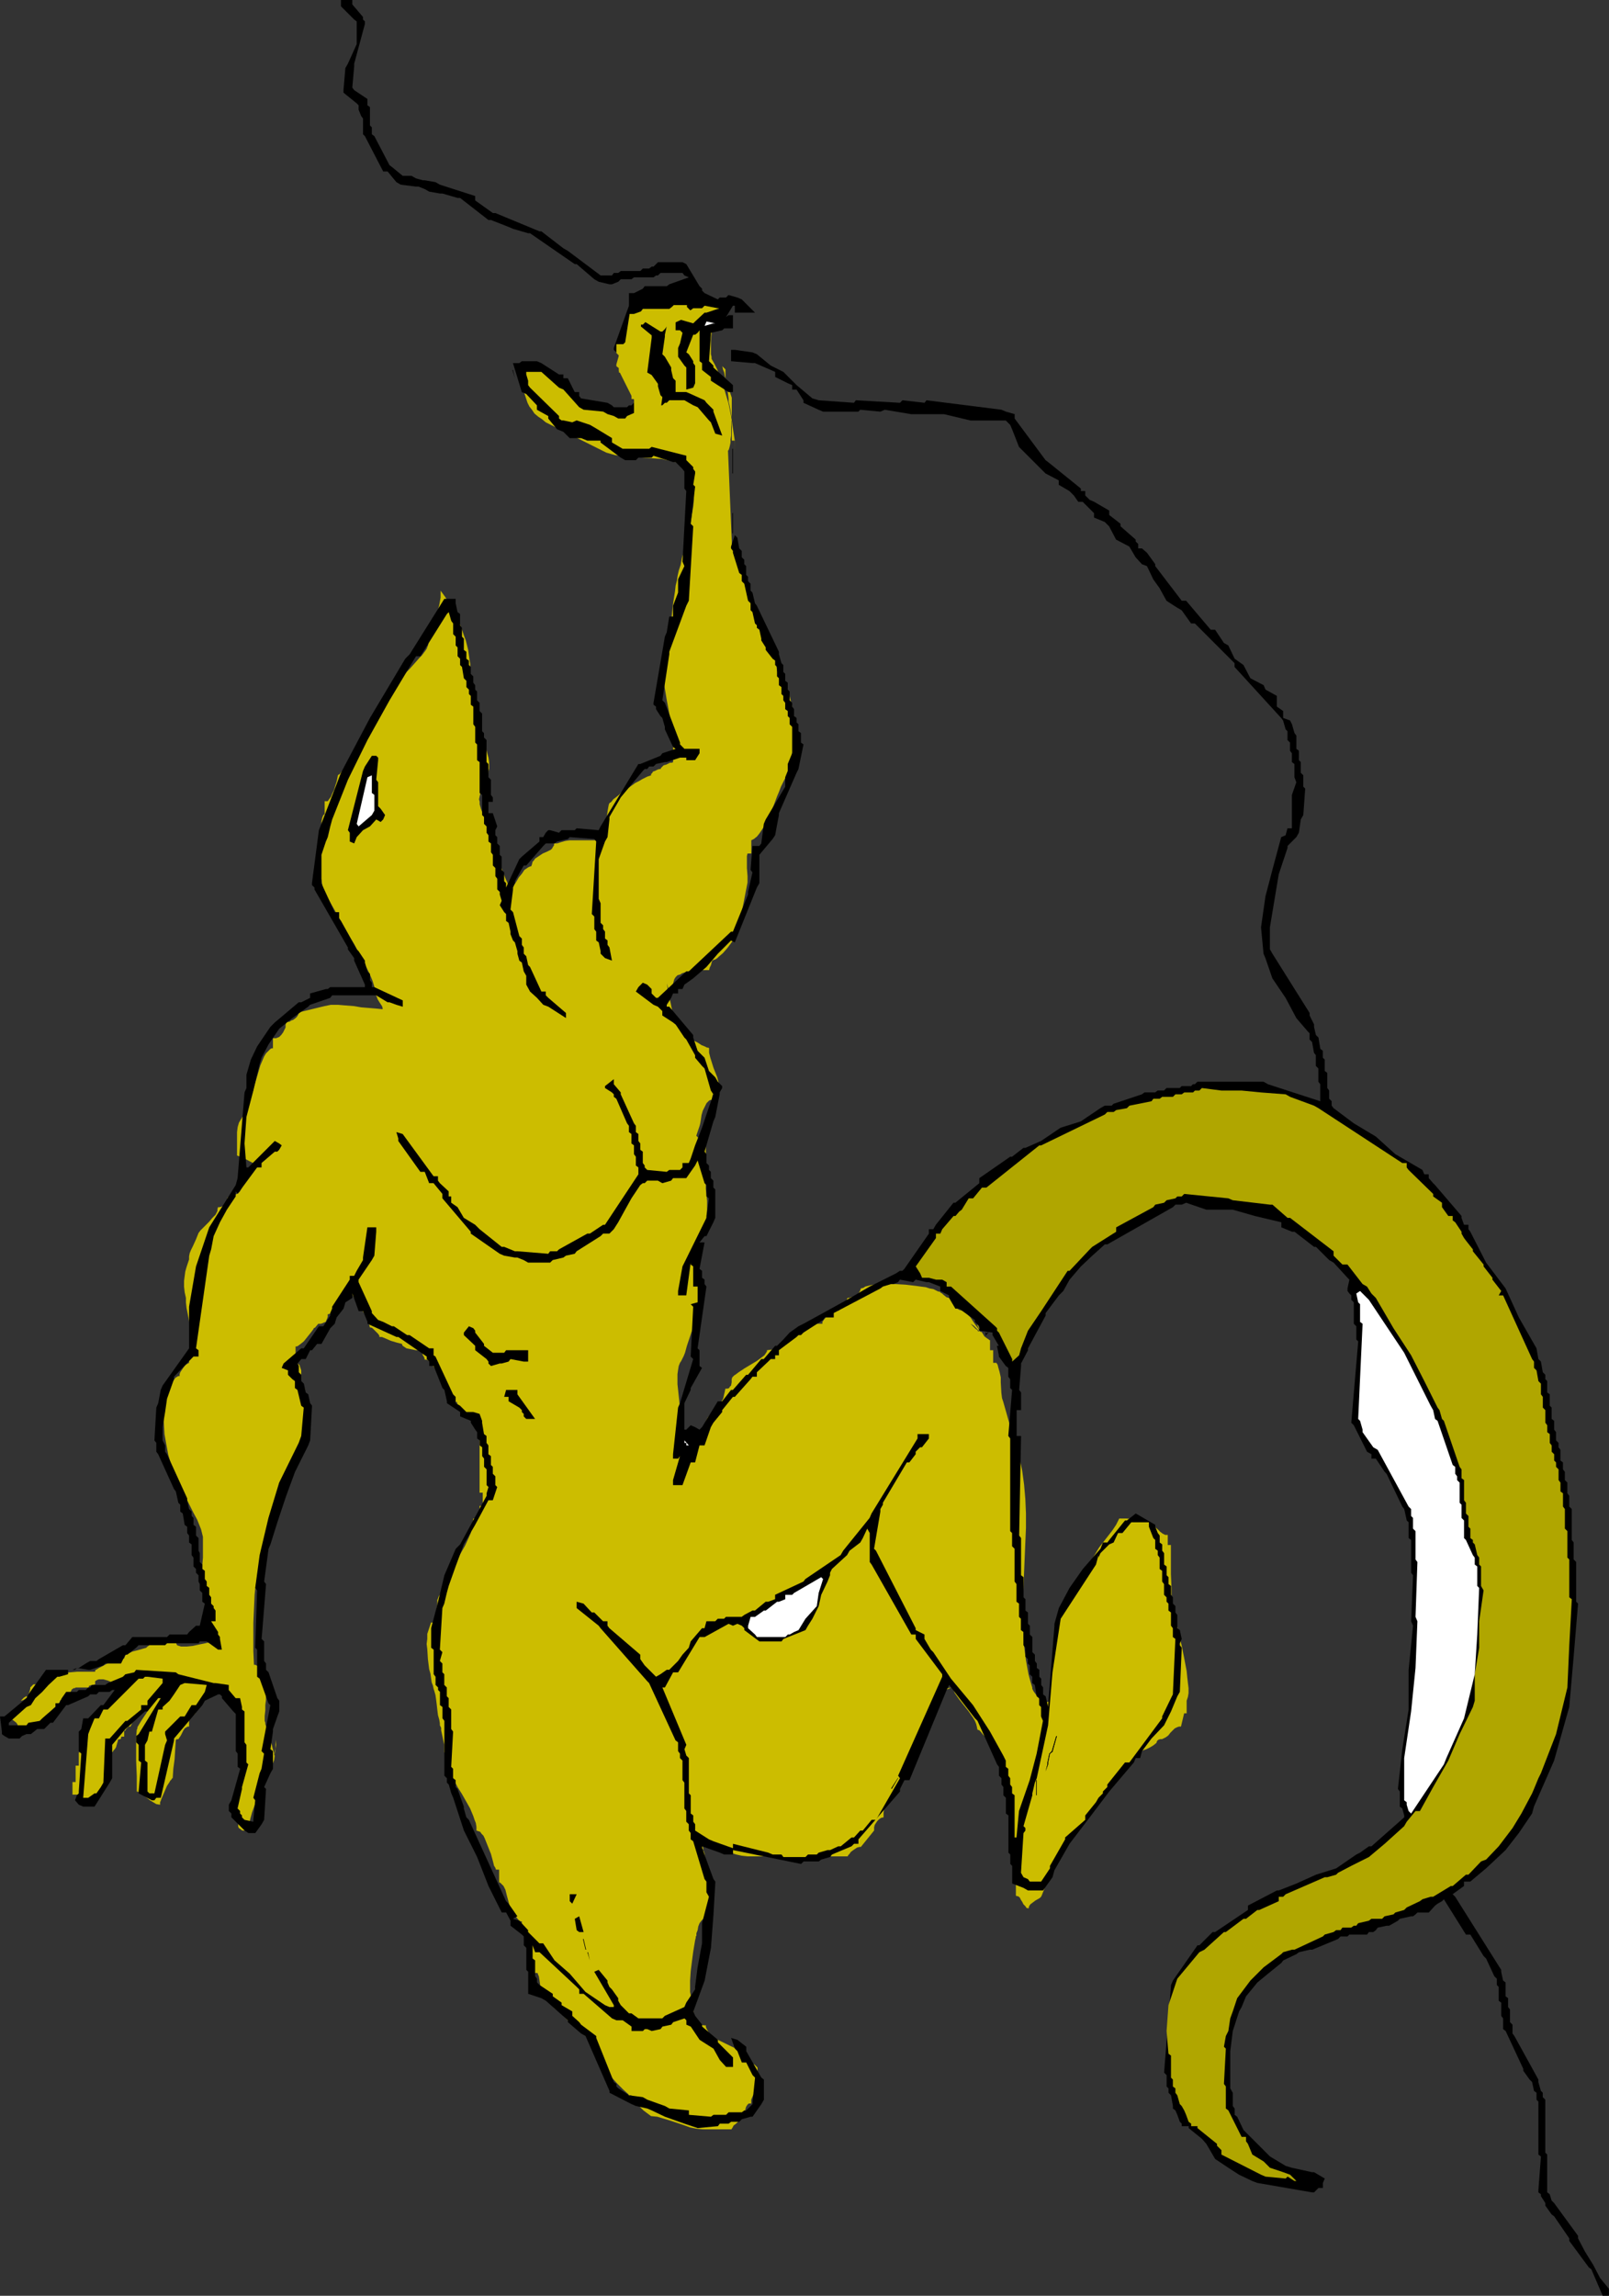 <?xml version="1.0" encoding="UTF-8" standalone="no"?>
<svg
   version="1.0"
   width="109.144mm"
   height="155.711mm"
   id="svg40"
   sodipodi:docname="Lizardman 1.wmf"
   xmlns:inkscape="http://www.inkscape.org/namespaces/inkscape"
   xmlns:sodipodi="http://sodipodi.sourceforge.net/DTD/sodipodi-0.dtd"
   xmlns="http://www.w3.org/2000/svg"
   xmlns:svg="http://www.w3.org/2000/svg">
  <rect width="100%" height="100%" fill="#333333" stroke="none"/>
  <sodipodi:namedview
     id="namedview40"
     pagecolor="#ffffff"
     bordercolor="#000000"
     borderopacity="0.25"
     inkscape:showpageshadow="2"
     inkscape:pageopacity="0.0"
     inkscape:pagecheckerboard="0"
     inkscape:deskcolor="#d1d1d1"
     inkscape:document-units="mm" />
  <defs
     id="defs1">
    <pattern
       id="WMFhbasepattern"
       patternUnits="userSpaceOnUse"
       width="6"
       height="6"
       x="0"
       y="0" />
  </defs>
  <path
     style="fill:#ccbd00;fill-opacity:1;fill-rule:evenodd;stroke:none"
     d="m 64.147,300.236 -0.485,0.97 -0.485,0.808 -0.323,0.808 -0.323,0.646 -0.646,1.293 -0.485,0.808 -0.646,0.485 -2.424,0.97 v 0.485 l -0.162,0.646 -0.162,0.323 -0.323,0.323 -0.323,0.323 -0.485,0.162 -0.485,0.162 h -0.485 l -0.162,0.485 v 0.485 l -0.485,0.97 -0.808,0.808 -0.808,0.97 -0.323,0.323 -0.485,0.485 -0.808,0.808 -0.646,0.646 -0.485,0.646 -0.323,0.808 -0.323,0.808 -0.808,1.778 -0.485,0.97 -0.323,0.808 -0.162,0.808 v 0.808 l -0.323,0.97 -0.323,0.97 -0.323,1.131 -0.323,2.424 v 1.454 l 0.162,1.454 0.323,1.454 v 0.485 0.646 l 0.162,1.454 0.323,1.616 0.323,1.616 0.162,1.778 0.323,1.616 0.162,1.454 0.162,0.485 v 0.646 l -0.162,1.131 -0.323,1.293 -0.323,1.293 V 349.36 l -0.323,0.162 -0.485,0.323 -0.323,0.323 -0.485,0.646 -0.646,0.97 -0.162,0.485 v 0.485 h -0.323 l -0.323,0.162 -0.485,0.323 -0.323,0.485 -0.485,0.646 -0.323,0.646 -0.485,0.485 -0.646,0.485 H 42.172 41.849 v 3.07 2.909 l 0.162,2.909 0.162,2.747 0.485,2.747 0.485,2.585 0.808,2.747 0.646,1.454 0.485,1.293 0.808,1.778 0.808,1.778 0.485,0.97 0.485,0.97 1.939,3.878 0.969,1.778 0.646,1.616 0.323,0.808 0.162,0.646 0.162,0.646 0.162,0.646 v 1.778 1.616 1.939 l -0.162,1.939 v 1.778 l -0.162,1.616 v 1.293 l 0.808,3.878 0.808,3.717 0.646,3.717 0.162,1.939 0.162,1.778 h -0.323 l -0.323,0.162 h -0.485 l -0.646,0.162 -1.616,0.323 -1.454,0.323 -1.616,0.162 h -0.808 -0.646 l -0.485,-0.162 -0.485,-0.162 -0.162,-0.323 -0.162,-0.485 h -6.625 v 0.485 l -0.162,0.323 -0.485,0.323 -0.323,0.323 -1.131,0.323 -1.131,0.323 -1.293,0.323 -0.969,0.485 -0.485,0.162 -0.323,0.323 -0.162,0.323 -0.162,0.485 h -0.323 l -0.485,0.162 -0.969,0.162 -1.293,0.485 -1.293,0.485 -1.131,0.646 -0.969,0.485 -0.485,0.323 -0.323,0.162 -0.162,0.162 v 0.323 h -2.747 -1.939 l -1.777,0.162 -1.939,0.162 -1.777,0.323 -0.646,0.162 -0.646,0.162 -0.646,0.323 -0.323,0.323 v 0.808 h -1.616 v 0.808 H 8.564 l -0.808,0.808 v 0.323 l -0.162,0.646 -0.162,0.485 -0.162,0.485 -0.323,0.646 -0.485,0.323 -0.485,0.323 -0.646,0.162 0.485,-0.485 0.323,-0.323 0.323,-0.162 0.162,-0.162 h 0.162 l 0.162,0.162 v 0 0.162 l -0.162,0.485 -0.323,0.646 -0.485,0.646 -0.646,0.646 H 5.009 l -0.323,0.323 -0.969,0.485 -0.969,0.646 -0.323,0.162 H 2.101 l 0.162,0.646 0.162,0.485 0.969,0.646 0.808,0.646 0.323,0.485 v 0.485 h 5.817 l 0.162,-0.646 0.162,-0.646 0.162,-0.485 0.323,-0.485 0.808,-0.808 0.969,-0.808 0.808,-0.808 0.808,-0.646 0.646,-0.808 0.162,-0.162 v -0.323 l 0.323,-0.162 h 0.485 l 0.646,-0.485 0.485,-0.485 0.485,-0.646 0.323,-0.485 0.323,-0.646 0.485,-0.323 h 0.323 l 0.162,-0.162 h 3.393 v -0.808 0.323 0 0.162 l 0.162,-0.162 h 0.162 l 0.323,-0.162 h 0.323 l 0.646,-0.162 v -0.808 l 0.485,-0.323 0.485,-0.162 h 0.646 0.485 l 1.131,0.323 1.131,0.485 1.131,0.485 0.808,0.646 0.808,0.646 0.162,0.162 0.162,0.162 h 0.808 v 2.585 h -0.808 l -0.485,1.131 -0.485,1.131 -0.485,0.485 -0.323,0.162 -0.646,0.323 h -0.808 l 0.323,-0.162 0.485,-0.323 h 0.323 l 0.162,-0.162 h 0.323 v 0.162 l 0.162,0.162 -0.162,0.323 -0.323,0.485 -0.485,0.646 -0.808,0.646 -0.646,0.162 -0.485,0.323 -0.485,0.485 v 0.646 l 0.162,-0.485 v -0.323 -0.162 h -0.162 l -0.323,0.162 -0.323,0.162 -0.485,0.323 -0.646,0.323 v 0.162 l -0.162,0.162 -0.323,0.646 -0.646,0.646 -0.646,0.808 -0.646,0.646 -0.646,0.485 -0.646,0.485 h -0.162 l -0.162,0.162 v 0.646 l -0.162,0.808 -0.162,0.323 -0.162,0.323 -0.162,0.323 h -0.323 v 3.393 h -0.808 v 4.201 h -0.808 v 3.232 h 5.817 l 0.808,-0.808 V 458.434 l 0.162,-0.808 0.323,-1.293 0.162,-1.293 0.162,-0.808 v -0.808 l 0.646,-0.162 0.485,-0.323 0.485,-0.646 0.323,-0.646 0.162,-0.646 0.323,-0.808 v -0.485 l 0.162,-0.485 0.323,-0.162 0.162,-0.323 0.323,-0.323 0.323,-0.485 0.323,-1.131 0.162,-0.485 v -0.323 l 0.485,-0.162 h 0.162 l 0.162,-0.162 v -0.162 -0.162 l 0.162,-0.162 h 0.162 0.485 v -2.585 0.97 l 0.162,0.162 0.162,-0.162 0.162,-0.323 0.323,-0.323 0.323,-0.323 h 0.485 l 0.162,-0.323 0.162,-0.323 0.162,-0.323 0.323,-0.323 0.646,-0.97 0.162,-0.485 v -0.646 h 0.646 l 0.646,-0.323 0.646,-0.323 h 0.646 l 0.808,-1.778 v 0.323 l -0.162,0.485 -0.323,0.808 -0.485,0.808 -0.646,0.97 -0.646,0.97 -0.485,0.808 -0.485,0.808 v 0.323 l -0.162,0.323 -0.162,1.939 v 1.939 4.04 l 0.162,4.04 v 1.939 1.939 l 0.646,0.162 0.646,0.323 0.646,0.646 1.454,1.131 0.808,0.485 0.808,0.485 0.969,0.162 v -0.323 -0.323 l 0.162,-0.323 0.162,-0.485 0.485,-1.131 0.485,-1.131 0.485,-1.131 0.646,-0.97 0.162,-0.323 0.323,-0.323 0.162,-0.323 h 0.162 l 0.162,-2.424 0.323,-2.424 0.162,-2.585 0.162,-2.424 0.323,-0.162 h 0.323 l 0.323,-0.485 0.323,-0.485 0.323,-0.646 0.323,-0.646 0.323,-0.485 0.485,-0.323 0.323,-0.162 h 0.323 v -3.393 1.131 0.323 l 0.162,-0.162 0.162,-0.162 0.323,-0.323 0.485,-0.323 0.485,-0.485 v -0.485 l 0.162,-0.646 0.323,-0.485 0.323,-0.485 0.808,-0.808 1.777,-1.293 0.808,-0.808 0.323,-0.323 0.162,-0.323 0.162,-0.485 0.162,-0.485 h 3.232 v 3.393 h 0.323 l 0.323,0.323 0.323,0.485 0.323,0.485 0.646,1.131 0.323,0.485 0.162,0.323 0.969,15.836 v 0.162 l -0.162,1.131 -0.323,1.293 -0.323,1.293 -0.162,1.131 v 2.585 h -0.808 v 3.232 h 0.808 l 0.323,0.646 v 0.646 1.131 l 0.162,0.323 0.485,0.323 0.162,0.162 0.323,0.162 h 0.485 0.646 v 0 -0.323 l 0.162,-0.485 0.162,-0.646 0.323,-0.646 0.162,-0.808 0.485,-1.778 0.646,-1.778 0.485,-1.616 0.323,-0.646 0.162,-0.646 0.162,-0.323 0.162,-0.323 h 0.969 v -3.393 h 0.646 l 0.646,-0.97 0.485,-1.131 0.485,-1.293 0.485,-1.293 0.162,-1.293 0.162,-1.454 0.162,-1.131 v -1.293 l -0.162,1.293 v 0.97 l -0.162,0.646 v 0.646 0.323 l -0.162,0.162 v -0.162 -0.162 -0.323 l -0.162,-0.485 -0.162,-0.485 -0.323,-1.293 -0.485,-1.131 v -3.393 h -0.969 v -0.162 l -0.162,-0.485 v -0.323 l -0.162,-0.485 v -1.293 l 0.162,-1.454 v -1.293 l 0.162,-1.293 v -0.485 -0.485 -0.323 -0.162 -4.201 l -0.162,-0.162 h -0.323 l -0.323,-0.485 -0.162,-0.485 -0.485,-1.293 -0.323,-0.485 -0.646,-0.323 -0.323,-0.162 h -0.323 l -0.162,-3.555 v -3.555 -3.555 l 0.162,-3.717 0.162,-3.555 0.162,-1.616 0.323,-1.778 0.323,-1.616 0.323,-1.616 0.485,-1.454 0.646,-1.454 3.232,-12.443 0.162,-0.646 v -0.808 l 0.323,-1.778 0.162,-1.939 0.162,-0.808 v -0.646 h 0.485 l 0.323,-0.162 v -0.162 l 0.162,-0.162 v -0.162 0 l 0.162,-0.162 h 0.646 v -0.646 l 0.162,-0.808 0.646,-1.454 0.485,-1.616 0.162,-0.646 0.162,-0.646 0.323,-0.162 h 0.323 l 0.162,-0.162 v -0.323 0 l 0.323,-0.162 h 0.485 v -2.585 h 0.162 0.323 l 0.162,-0.162 h 0.162 v -0.162 -0.323 h 0.162 l 0.162,-0.162 h 0.323 0.162 l 0.162,-1.293 v -1.131 l 0.323,-2.262 0.162,-1.131 0.162,-1.293 v -1.454 l 0.162,-1.454 h -0.323 l -0.162,-0.162 -0.485,-0.323 -0.162,-0.323 v -0.485 l 0.162,-1.131 v -0.485 -0.485 h -0.808 l -0.162,-0.162 v -0.323 l -0.162,-0.323 v -0.485 l 0.162,-1.131 v -1.131 -1.131 l -0.162,-0.485 -0.162,-0.485 -0.162,-0.485 -0.323,-0.162 -0.162,-0.162 -0.485,-0.162 v -4.201 0 h 0.323 l 0.323,-0.162 0.646,-0.485 0.808,-0.646 0.646,-0.808 0.646,-0.808 0.646,-0.808 0.485,-0.646 0.162,-0.323 0.323,-0.162 0.808,-0.97 h 0.646 l 0.485,-0.162 0.323,-0.162 0.485,-0.162 0.162,-0.485 0.162,-0.323 0.162,-0.485 v -0.646 l 0.646,-0.162 0.323,-0.162 0.646,-0.97 0.646,-0.808 0.485,-0.323 h 0.485 v -1.778 h 0.969 v -2.424 h 0.485 l 0.162,-0.162 0.162,-0.162 v -0.162 -0.162 h 0.162 l 0.162,-0.162 h 0.485 v 0.808 l 0.162,0.646 0.323,0.808 0.323,0.646 0.808,1.454 0.808,1.293 0.969,1.293 0.808,1.293 0.485,1.293 0.162,0.646 0.162,0.646 h 0.323 l 0.323,0.162 0.808,0.808 0.646,0.646 0.323,0.485 v 0.323 h 0.646 l 0.808,0.323 1.454,0.646 1.616,0.485 0.646,0.162 0.646,0.162 v 0.162 l 0.162,0.323 0.485,0.323 0.485,0.323 0.808,0.162 1.616,0.323 h 1.454 l 0.162,0.646 0.162,0.646 0.323,0.485 0.162,0.646 h 0.485 l 0.323,0.162 0.485,0.323 0.323,0.485 0.808,0.97 0.646,1.131 0.646,1.293 0.485,1.293 0.485,1.131 0.162,0.323 0.162,0.323 h 0.808 v 1.293 l 0.162,0.646 0.162,0.485 0.323,0.323 0.323,0.323 0.646,0.323 h 0.808 l 0.162,0.646 0.162,0.646 0.323,0.485 0.485,0.485 0.485,0.485 0.485,0.323 0.646,0.162 0.485,0.162 0.162,0.323 0.162,0.485 0.646,1.131 0.485,0.485 0.485,0.485 0.323,0.323 h 0.323 v 10.827 5.817 h 0.808 v 3.393 h -0.808 v 0.323 0.485 l -0.162,1.131 -0.162,0.485 -0.323,0.485 -0.485,0.323 h -0.485 l -0.162,1.293 -0.162,1.131 -0.323,1.293 -0.485,1.131 -0.969,2.101 -1.293,2.262 -1.131,2.101 -1.131,1.939 -0.323,1.131 -0.323,0.97 -0.323,1.131 v 1.131 h -0.323 l -0.485,0.323 -0.323,0.485 -0.485,0.485 -0.646,1.131 -0.162,0.485 -0.162,0.323 v 0.485 0.646 l -0.323,1.778 -0.162,0.97 -0.162,0.808 v 0.808 l -0.162,0.323 h -0.808 l -0.323,0.97 -0.323,0.97 -0.323,0.97 v 1.293 l -0.162,1.293 0.162,1.293 0.162,2.585 0.323,2.585 0.323,1.131 0.162,1.131 0.162,1.131 0.323,0.808 0.162,0.808 0.162,0.485 0.323,1.131 0.162,1.131 0.162,1.293 0.162,1.454 0.162,1.293 0.323,1.131 0.162,0.97 v 0.485 l 0.162,0.323 0.162,0.323 v 0.646 l 0.323,1.454 0.323,1.616 0.162,0.646 v 0.323 1.616 h 0.808 v 0.485 l 0.162,0.485 0.162,1.616 0.323,1.454 v 0.646 l 0.162,0.323 0.808,1.939 0.969,1.939 1.131,1.778 2.101,3.717 0.808,1.939 0.323,0.97 0.323,0.808 0.162,0.97 v 0.97 l 0.485,0.162 0.485,0.162 0.323,0.485 0.485,0.485 0.323,0.646 0.323,0.808 0.646,1.616 0.646,1.616 0.485,1.778 0.162,0.646 0.162,0.646 0.323,0.485 0.162,0.485 h 0.808 v 3.232 l 0.323,0.162 0.162,0.162 0.323,0.323 0.323,0.323 0.485,0.97 0.323,1.293 0.646,2.424 0.323,1.131 0.162,0.323 0.162,0.323 v 0.162 l 0.323,0.323 0.323,0.485 0.323,0.323 0.808,0.97 0.485,0.323 h 0.323 v 0.485 l 0.162,0.485 0.162,1.131 0.323,1.131 v 0.485 0.485 h 0.969 -0.323 v 0 0 0.162 l 0.162,0.162 v 0.323 l 0.162,0.485 v 0.485 h 0.808 v 4.201 h 0.808 v 3.232 h 0.808 l 0.162,0.485 0.162,0.323 0.162,0.97 0.162,1.131 0.162,1.131 0.323,0.97 0.162,0.485 0.323,0.485 0.323,0.323 0.323,0.162 0.485,0.162 0.646,0.162 v 0.485 l 0.162,0.485 0.162,0.485 0.323,0.485 0.323,0.323 0.485,0.323 0.485,0.323 0.485,0.323 0.323,0.485 0.485,0.323 0.323,0.485 0.485,0.485 1.131,1.131 1.131,1.131 1.131,0.97 1.131,0.808 0.646,0.485 0.485,0.162 0.485,0.162 0.485,0.162 0.162,0.323 v 0.485 l 0.323,1.131 0.162,0.485 0.162,0.485 v 0.323 h 0.162 v 0.485 l 0.162,0.323 0.646,1.131 0.162,0.646 0.323,0.323 0.162,0.323 0.162,0.162 0.969,1.616 1.293,1.616 1.454,1.616 1.616,1.616 1.616,1.454 1.777,1.454 1.777,1.131 1.939,1.131 -0.969,-0.808 -0.808,-0.485 -0.646,-0.485 -0.646,-0.485 -0.646,-0.485 -0.808,-0.646 -0.323,-0.162 -0.323,-0.162 h -0.323 l -0.162,-0.162 h -0.162 v 0.162 l 0.162,0.162 0.323,0.323 0.485,0.485 0.646,0.646 0.646,0.646 0.808,0.808 0.808,0.808 1.939,1.454 1.616,0.162 1.616,0.485 1.616,0.485 3.393,1.131 1.777,0.646 1.616,0.323 1.616,0.162 h 7.433 v -0.162 l 0.162,-0.162 0.323,-0.646 0.646,-0.485 0.485,-0.485 0.646,-0.485 0.485,-0.485 0.485,-0.323 v 0 l 0.162,-0.162 v -0.808 l 0.162,-1.131 0.162,-0.485 0.323,-0.485 0.323,-0.323 h 0.646 v -0.485 -0.485 l 0.485,-1.131 0.323,-0.485 0.162,-0.485 0.323,-0.162 0.323,-0.162 v -5.817 l -0.808,-0.808 -0.485,-0.162 h -0.323 l -0.646,-0.323 -0.485,-0.646 -0.323,-0.485 -0.323,-0.646 -0.162,-0.485 -0.323,-0.485 -0.323,-0.162 -6.625,-3.232 -0.323,-0.162 -0.323,-0.323 -0.485,-0.485 -0.485,-0.485 -0.646,-1.131 -0.162,-0.485 v -0.323 h -0.646 l -0.485,-0.162 -0.485,-0.323 -0.323,-0.162 -0.323,-0.485 -0.323,-0.323 -0.323,-0.97 -0.323,-1.131 v -1.131 l -0.162,-0.97 v -0.97 l -0.162,-0.485 -0.323,-0.646 -0.162,-0.808 v -0.808 -0.97 -1.131 l 0.162,-2.424 0.323,-2.585 0.323,-2.424 0.162,-0.97 0.162,-0.97 0.162,-0.97 0.162,-0.646 v -0.323 l 0.162,-0.162 v -0.646 l 0.323,-0.808 0.162,-0.97 0.323,-0.808 0.485,-0.646 0.485,-0.485 0.323,-0.162 h 0.323 v -0.485 -0.646 l 0.162,-0.646 0.162,-0.808 0.323,-1.778 0.323,-1.939 0.323,-1.778 v -1.778 -0.808 -0.646 l -0.323,-0.646 -0.162,-0.485 h -0.808 v -0.808 l -0.162,-0.97 v -1.131 l -0.162,-1.131 -0.323,-0.97 -0.485,-0.808 -0.323,-0.485 -0.162,-0.162 -0.485,-0.162 h -0.485 l 0.485,0.808 0.485,0.485 0.162,0.485 0.323,0.162 0.162,0.162 0.162,-0.162 0.162,-0.162 v -0.162 -0.323 l -0.162,-0.485 -0.323,-0.808 -0.485,-0.97 -0.485,-0.485 -0.485,-0.323 h 0.485 l 0.323,0.162 0.808,0.485 0.323,0.162 0.323,0.323 0.162,0.323 0.162,0.323 1.131,0.162 1.293,0.323 1.293,0.485 1.293,0.646 1.293,0.646 1.454,0.485 1.454,0.323 1.454,0.162 h 25.691 l 0.162,-0.323 0.323,-0.323 0.323,-0.485 0.646,-0.485 0.969,-0.646 0.646,-0.162 h 0.323 l 3.393,-4.201 v -0.323 -0.485 l 0.162,-0.646 0.323,-0.485 0.323,-0.485 0.485,-0.485 0.485,-0.323 0.646,-0.162 v -1.131 l 0.162,-1.131 0.323,-1.293 0.485,-1.454 0.969,-2.747 1.131,-2.747 1.293,-2.747 1.131,-2.585 0.646,-1.293 0.485,-0.97 0.485,-0.97 0.323,-0.808 v -3.393 l 0.323,-0.162 h 0.162 l 0.485,-0.323 0.323,-0.646 0.646,-1.131 0.323,-0.485 0.485,-0.485 h 0.323 l 0.323,-0.162 v -0.485 l 0.162,-0.646 0.323,-0.646 0.485,-0.485 0.485,-0.485 0.485,-0.162 0.646,-0.323 h 0.646 v -0.646 l 0.323,-0.646 0.323,-0.485 0.323,-0.485 0.485,-0.485 0.646,-0.323 0.485,-0.162 0.646,-0.162 -0.485,0.323 -0.485,0.162 -0.323,0.162 h -0.323 l -0.162,0.162 v -0.162 0 -0.162 l 0.323,-0.323 0.323,-0.646 1.131,-1.131 v 0.808 l 0.323,0.808 0.323,0.646 0.323,0.808 1.131,1.616 2.424,3.07 1.131,1.616 0.485,0.808 0.323,0.808 0.162,0.646 0.162,0.808 0.485,0.162 0.323,0.323 0.646,0.808 0.808,0.808 0.323,0.323 0.646,0.162 v 0.323 l 0.162,0.323 0.323,0.97 0.162,0.808 0.162,0.485 v 0.323 l 0.808,0.162 0.485,0.323 0.323,0.485 0.323,0.646 0.162,0.646 0.162,0.97 0.162,1.778 v 1.778 l 0.162,0.97 v 0.808 l 0.323,0.485 0.323,0.646 0.323,0.323 h 0.646 v 1.939 l 0.162,1.939 0.646,4.201 0.485,4.201 0.162,2.262 0.162,2.101 v 10.019 l 0.162,0.162 h 0.323 l 0.485,0.323 0.323,0.646 0.323,0.485 0.323,0.646 0.485,0.485 0.323,0.485 h 0.323 l 0.162,0.162 0.162,-0.646 0.323,-0.485 0.646,-0.485 0.646,-0.485 1.131,-0.646 0.323,-0.323 0.162,-0.323 0.646,-1.616 0.485,-1.778 0.808,-3.555 0.323,-1.778 0.485,-1.778 0.323,-1.454 0.162,-1.293 0.162,-0.162 v 0 l 0.323,-0.485 0.485,-0.485 0.485,-0.646 0.485,-0.485 0.646,-0.646 0.485,-0.323 0.162,-0.162 h 0.162 v -3.393 1.293 h 0.162 v 0 l 0.323,-0.162 0.162,-0.323 0.485,-0.323 0.485,-0.485 v -0.485 l 0.162,-0.646 0.485,-1.131 0.646,-0.97 0.969,-0.97 0.808,-0.808 0.808,-0.646 0.646,-0.646 0.162,-0.162 0.323,-0.162 10.018,-9.211 0.646,-0.485 0.969,-0.485 1.939,-0.646 0.969,-0.485 0.808,-0.485 0.808,-0.646 0.162,-0.485 0.323,-0.323 0.485,-0.162 h 0.485 l 0.969,-0.485 0.646,-0.485 0.485,-0.646 0.646,-0.646 0.485,-0.485 0.646,-0.323 0.485,-0.162 h 0.485 l 0.808,-3.393 h 0.646 v -3.232 l 0.323,-0.97 0.162,-0.97 v -1.293 l -0.162,-1.293 -0.162,-1.454 -0.162,-1.616 -0.646,-3.393 -0.646,-3.232 -0.808,-3.232 -0.323,-1.454 -0.323,-1.454 -0.323,-1.131 -0.162,-0.97 -0.323,-1.454 -0.162,-1.454 -0.162,-1.616 v -1.939 l -0.162,-3.555 v -3.393 -4.04 h -0.808 v -2.585 h -0.646 l -0.646,-0.323 -0.646,-0.485 -0.485,-0.485 -1.293,-1.131 -0.646,-0.485 -0.646,-0.485 h -0.162 l -0.323,-0.162 -0.808,-0.162 -0.969,-0.162 -1.131,-0.162 -2.262,-0.162 h -1.777 l -0.808,1.616 -0.969,1.454 -1.131,1.454 -1.131,1.454 -1.131,1.454 -0.969,1.616 -0.485,0.808 -0.323,0.97 -0.323,0.808 -0.162,0.97 -5.817,20.845 -0.162,0.485 -0.162,0.646 -0.162,0.646 -0.162,0.97 -0.162,0.808 -0.162,0.97 -0.485,2.101 -0.485,1.939 -0.646,1.778 -0.323,0.97 -0.485,0.646 -0.323,0.646 -0.485,0.646 -2.424,0.808 -0.162,-0.485 -0.162,-0.485 -0.969,-1.131 -0.808,-1.131 -0.323,-0.646 v -0.323 l -0.485,-1.616 -0.485,-1.778 -0.646,-3.555 -0.485,-3.717 -0.162,-3.717 -0.162,-3.717 v -3.717 l 0.323,-7.595 0.323,-7.756 0.162,-3.717 v -3.717 l -0.162,-3.717 -0.323,-3.717 -0.485,-3.555 -0.323,-1.616 -0.485,-1.778 -4.039,-14.22 -0.323,-0.97 -0.162,-1.293 -0.162,-2.747 v -1.293 l -0.323,-1.454 -0.323,-1.131 -0.162,-0.646 -0.323,-0.485 h -0.808 v -3.232 h -0.808 v -2.585 h -0.162 l -0.162,-0.162 -0.485,-0.323 -0.646,-0.485 -0.485,-0.808 -0.485,-0.646 -0.485,-0.646 -0.323,-0.646 v -0.485 l 0.323,0.808 0.323,0.485 0.162,0.485 0.162,0.162 v 0.162 0 h -0.162 l -0.162,-0.162 -0.485,-0.323 -0.646,-0.646 -0.485,-0.485 -0.808,-0.485 0.808,0.808 0.485,0.485 0.485,0.323 0.162,0.323 h 0.323 v 0 0 -0.162 l -0.162,-0.323 -0.162,-0.323 -0.646,-0.808 -1.293,-1.939 -1.616,-1.616 -0.646,-0.162 -0.646,-0.162 -0.485,-0.323 -0.485,-0.485 -0.485,-0.485 -0.323,-0.485 -0.162,-0.646 -0.162,-0.646 h -0.485 l -0.646,-0.162 -0.808,-0.646 -0.323,-0.323 -0.323,-0.162 -0.323,-0.323 h -0.323 l -0.646,-0.323 -0.646,-0.323 -0.969,-0.162 -0.969,-0.323 -1.293,-0.162 -1.131,-0.162 -2.747,-0.323 -2.747,-0.162 h -1.293 -2.424 -0.969 l -0.808,0.162 -0.808,0.162 -0.646,0.162 -0.646,0.162 -0.485,0.323 -0.646,0.162 -0.162,0.485 -0.323,0.646 -0.323,0.323 -0.646,0.323 -0.485,0.323 -0.646,0.162 -0.323,0.162 h -0.485 l -0.162,0.323 -0.162,0.485 -0.808,0.808 -0.969,0.97 -0.162,0.323 -0.162,0.485 0.485,-0.485 0.162,-0.323 0.162,-0.162 0.162,-0.162 v -0.162 0 h -0.162 l -0.485,0.162 -0.646,0.323 -1.293,0.808 -0.162,0.323 -0.162,0.323 -0.969,0.646 -0.808,0.97 -0.323,0.485 v 0.485 h -3.393 v 0.485 l -0.162,0.485 -0.323,0.323 -0.323,0.323 -0.808,0.646 -1.131,0.646 -1.131,0.485 -0.969,0.646 -1.131,0.485 -0.646,0.646 -0.808,0.485 -0.969,0.485 -1.131,0.485 -1.293,0.162 v 0.323 l -0.323,0.485 -0.323,0.485 -0.646,0.485 -0.646,0.485 -0.646,0.485 -1.616,0.97 -1.616,0.97 -1.454,0.97 -0.646,0.485 -0.485,0.323 -0.485,0.485 -0.162,0.485 v 0.808 l -0.162,0.808 -0.323,0.323 -0.162,0.323 -0.485,0.162 h -0.485 l -0.162,0.808 -0.162,0.646 -0.162,0.808 -0.162,0.485 -0.808,1.131 -0.808,0.97 -0.808,0.97 -0.808,0.808 -0.646,0.808 -0.485,0.97 -0.323,0.97 -0.162,0.808 -0.162,0.808 -0.323,0.646 -0.162,0.646 -0.485,0.646 -0.323,0.646 -0.646,0.646 -0.323,0.485 -0.162,0.646 -0.646,1.616 -0.162,0.97 -0.162,0.646 v 0.485 l -0.162,0.162 v 0 h -0.808 l -0.808,-5.817 v -0.808 l -0.162,-0.808 v -1.131 l -0.162,-1.293 -0.162,-1.454 -0.162,-1.454 -0.323,-3.07 -0.323,-3.07 -0.162,-1.454 v -2.585 l 0.162,-1.131 0.162,-0.97 0.323,-0.808 0.323,-0.485 0.323,-0.646 0.323,-0.646 0.323,-0.808 0.485,-1.778 0.646,-1.939 0.646,-1.939 0.646,-1.939 0.646,-1.616 0.323,-0.808 0.323,-0.646 h 0.808 v -1.616 l -0.323,-1.454 -0.485,-2.747 -0.646,-2.909 -0.162,-1.454 -0.162,-1.454 v -5.009 h 0.162 l 0.323,-0.162 0.162,-0.323 0.162,-0.323 0.485,-0.808 0.323,-0.97 0.323,-1.131 0.323,-0.808 0.162,-0.808 0.162,-0.323 v -0.162 l 0.162,-1.293 0.162,-1.454 v -1.616 -1.454 l -0.323,-3.07 v -0.808 -0.646 -1.293 -8.403 l -4.201,-4.201 -3.716,-1.131 -4.039,-0.97 -4.039,-0.97 -4.039,-0.646 -4.201,-0.646 -4.201,-0.485 -4.201,-0.485 -4.363,-0.162 -4.363,-0.323 h -4.201 -4.363 l -8.402,0.162 -8.241,0.323 -3.878,0.323 -7.433,0.97 -7.433,0.97 -7.433,1.454 -3.716,0.808 -3.716,0.808 -0.808,0.323 -0.808,0.323 -0.808,0.485 -0.808,0.485 -1.777,1.293 -0.969,0.485 -0.808,0.808 -1.777,1.293 -1.939,1.131 -0.808,0.323 -0.969,0.323 -0.969,0.323 h -0.969 v 0.646 l -0.485,0.485 -0.969,1.131 -0.323,0.162 -0.162,0.323 -0.485,0.162 v 0.162 l -0.162,0.162 z"
     id="path1" />
  <path
     style="fill:#ccbd00;fill-opacity:1;fill-rule:evenodd;stroke:none"
     d="m 188.401,116.346 v -3.232 l -0.485,-3.232 -0.485,-3.232 -0.646,-3.232 -0.969,-3.232 -0.969,-2.909 -0.485,-1.293 -0.485,-1.293 -0.646,-1.293 -0.646,-1.131 -0.162,-0.323 v -0.485 l -0.162,-0.646 v -0.485 -1.454 -1.616 l 0.162,-1.616 0.162,-1.293 v -0.646 -0.646 -0.485 -0.323 h 2.585 l -0.162,-1.131 -0.323,-0.97 -0.323,-0.97 -0.646,-0.97 -0.646,-0.97 -0.808,-0.808 -0.808,-0.646 -0.969,-0.646 -0.969,-0.646 -1.131,-0.485 -0.969,-0.485 -0.969,-0.323 -0.969,-0.162 -0.969,-0.162 h -0.969 l -0.969,0.162 -0.485,0.323 -0.808,0.323 -1.777,0.808 -0.808,0.323 -0.808,0.485 -0.646,0.162 -0.323,0.162 h -2.585 v 0 0.162 l -0.323,0.323 -0.485,0.485 -0.485,0.646 -0.646,0.646 -0.485,0.485 -0.485,0.323 -0.162,0.162 h -0.162 v 0.323 0.323 l -0.323,0.646 -0.162,0.97 -0.323,1.131 -0.323,1.131 -0.323,0.97 -0.162,0.808 -0.162,0.162 v 0.323 0.162 0.162 0.808 l -0.162,0.808 -0.162,0.97 -0.323,2.101 v 0.97 0.646 3.232 h 0.646 v 0.162 l 0.323,0.485 0.162,0.485 0.162,0.485 0.162,0.323 0.323,0.646 0.162,0.323 0.485,0.485 0.808,0.808 v 2.585 h 0.808 v 1.616 h -0.808 v 1.616 h -1.293 -1.293 -1.293 l -1.131,-0.162 -2.101,-0.323 -2.101,-0.485 -1.616,-0.808 -0.969,-0.485 -0.808,-0.646 -0.808,-0.485 -0.808,-0.646 -0.808,-0.808 -0.808,-0.97 -0.323,-0.162 -0.323,-0.323 -0.808,-0.162 -0.969,-0.162 h -0.808 v -2.424 l -1.293,-0.323 -2.262,-0.808 -1.131,-0.485 -2.101,-0.646 -1.131,-0.162 -1.131,-0.162 v 2.262 l 0.162,2.101 0.323,2.101 0.323,0.97 0.323,0.97 0.323,0.97 0.485,0.97 0.646,0.808 0.646,0.97 0.969,0.808 0.969,0.646 0.969,0.808 1.293,0.646 13.249,6.625 0.969,0.485 1.131,0.323 1.131,0.323 1.293,0.162 2.585,0.323 2.747,0.162 2.747,0.162 2.585,0.162 1.293,0.323 1.131,0.162 1.131,0.323 1.131,0.485 1.616,0.808 v 2.424 h 0.808 l 0.485,1.293 0.485,1.293 0.162,1.616 v 1.616 l -0.162,1.778 -0.323,1.939 -0.323,1.939 -0.323,1.939 -0.969,3.878 -0.485,1.778 -0.485,1.778 -0.323,1.778 -0.485,1.454 -0.323,1.454 -0.162,1.131 -0.323,1.293 -0.162,1.454 -0.485,3.07 -0.323,3.07 -0.162,1.454 -0.162,1.293 -0.162,0.646 -0.162,0.97 -0.646,2.262 -0.162,0.97 -0.323,1.131 -0.162,0.808 -0.162,0.808 -0.162,1.293 -0.162,1.454 0.162,2.909 0.485,2.909 0.485,2.909 1.131,5.979 0.323,2.909 0.162,1.454 v 1.454 4.04 l -0.323,0.162 h -0.485 l -0.969,0.485 -0.646,0.162 -0.323,0.323 -0.323,0.323 -0.162,0.323 h -0.323 l -0.485,0.162 -0.646,0.323 -0.485,0.162 -0.162,0.323 -0.323,0.323 v 0.323 l -0.485,0.162 -0.485,0.162 -0.646,0.323 -0.646,0.323 -0.808,0.485 -0.969,0.485 -1.777,1.293 -1.777,1.131 -0.646,0.646 -0.808,0.646 -0.646,0.485 -0.485,0.646 -0.485,0.323 -0.162,0.323 -0.162,0.808 -0.162,0.97 -0.323,2.262 -0.162,0.97 -0.323,0.97 -0.323,0.323 -0.323,0.323 -0.323,0.162 h -0.323 v 2.424 h -7.594 l -1.131,0.162 -1.131,0.323 -0.969,0.323 h -0.485 -0.323 v 0.485 l -0.323,0.485 -0.162,0.323 -0.323,0.323 -0.969,0.485 -1.131,0.485 -0.969,0.646 -0.969,0.646 -0.323,0.485 -0.323,0.323 -0.162,0.646 -0.162,0.485 -0.485,0.162 -0.323,0.162 -0.485,0.323 -0.485,0.323 -0.646,0.97 -0.808,0.97 -0.646,1.131 -0.646,0.97 -0.323,0.323 -0.323,0.323 -0.323,0.162 h -0.323 v -0.485 l -0.162,-0.485 -0.162,-0.646 -0.323,-0.646 -0.646,-1.616 -0.646,-1.616 -0.808,-1.616 -0.646,-1.616 -0.646,-1.454 v -0.646 l -0.162,-0.808 v -0.485 -0.485 l -0.323,-1.293 -0.485,-1.293 -1.131,-2.909 -0.323,-0.646 -0.162,-0.485 -0.485,-1.293 -0.323,-1.131 v -0.646 l -0.162,-0.646 0.162,-0.808 0.162,-0.646 0.485,-1.293 0.485,-1.293 0.646,-1.293 0.323,-1.293 0.323,-1.293 v -0.808 -0.808 l -0.162,-1.131 -0.323,-1.131 -0.323,-1.454 -0.485,-1.454 -0.808,-3.07 -0.969,-3.07 -0.808,-3.232 -0.323,-1.454 -0.323,-1.454 -0.323,-1.454 -0.162,-1.293 v -1.131 -0.97 l 0.162,-0.97 v -1.939 l -0.162,-0.97 -0.162,-1.131 -0.162,-1.293 -0.323,-1.293 -0.323,-1.293 -0.485,-1.293 -0.485,-1.454 -0.646,-1.616 -0.808,-1.454 -0.808,-1.616 -0.969,-1.778 -0.969,-1.778 -1.293,-1.778 v 1.778 l -0.323,1.778 -0.485,1.939 -0.646,1.778 -0.485,1.778 -0.646,1.778 -0.323,1.616 -0.323,1.616 -0.162,0.323 -0.162,0.485 -0.323,0.485 -0.485,0.646 -0.485,0.646 -0.646,0.646 -1.131,1.293 -1.293,1.454 -1.293,1.293 -0.485,0.646 -0.485,0.485 -0.323,0.485 -0.162,0.323 h -0.162 l -0.162,0.323 -0.162,0.323 -0.323,0.323 -0.323,0.646 -0.485,0.646 -0.323,0.646 -0.485,0.808 -1.131,1.778 -1.131,1.939 -1.293,2.101 -1.454,2.262 -2.585,4.363 -1.293,1.939 -1.131,1.939 -0.646,0.808 -0.485,0.808 -0.485,0.646 -0.485,0.646 -0.323,0.323 -0.323,0.485 -0.323,0.162 -0.162,0.162 -0.162,0.808 -0.162,0.808 -0.323,0.97 -0.323,1.131 -0.485,0.97 -0.323,0.808 -0.485,0.646 -0.323,0.485 h -0.808 v 3.393 h -0.162 l -0.162,0.162 -0.162,0.323 -0.162,0.485 -0.162,0.808 v 1.454 0.97 l -0.323,0.485 -0.162,0.485 -0.162,0.808 -0.162,1.131 v 0.97 1.293 l 0.162,2.585 0.162,2.424 0.162,1.293 0.323,1.131 0.162,1.131 0.162,0.808 0.323,0.646 0.162,0.646 6.625,11.635 0.969,1.616 0.969,1.778 0.969,1.778 0.969,1.939 0.969,1.939 0.808,1.939 0.646,2.101 0.323,1.778 0.162,0.323 0.162,0.485 0.485,0.808 0.646,0.97 0.162,0.485 v 0.323 l -1.616,-0.162 -1.939,-0.162 -1.939,-0.162 -1.939,-0.323 -2.101,-0.162 -1.939,-0.162 h -1.777 l -0.808,0.162 -0.808,0.162 -6.625,1.616 -0.162,0.646 -0.323,0.485 -0.323,0.323 -0.646,0.485 -0.485,0.162 -0.485,0.323 h -0.485 l -0.323,0.162 -0.162,0.646 v 0.646 l -0.323,0.646 -0.323,0.646 -0.485,0.646 -0.485,0.485 -0.808,0.323 h -0.808 v 2.585 h -0.323 l -0.323,0.162 -0.485,0.485 -0.646,0.646 -0.485,0.808 -0.485,1.131 -0.485,1.131 -0.808,2.747 -0.808,2.747 -0.323,1.293 -0.485,1.293 -0.162,1.131 -0.323,0.97 -0.323,0.646 -0.162,0.485 -1.616,2.585 -0.485,0.808 -0.323,1.131 -0.162,1.293 v 1.131 2.585 1.131 1.131 l 2.262,0.97 2.424,1.293 2.424,1.293 2.585,1.293 2.585,1.293 2.585,1.131 2.585,1.131 1.293,0.323 1.293,0.323 40.556,10.019 1.293,0.323 1.454,0.162 3.07,0.323 3.232,0.162 h 3.232 l 3.555,-0.323 3.393,-0.323 3.555,-0.646 3.555,-0.646 3.393,-0.97 3.393,-0.808 3.393,-1.131 3.232,-1.131 2.908,-1.131 2.908,-1.293 2.585,-1.293 2.424,-1.293 0.162,-0.162 0.162,-0.323 0.162,-0.323 0.323,-0.323 0.646,-1.131 1.454,-2.424 0.646,-0.97 0.162,-0.485 0.162,-0.323 0.162,-0.162 v 0 l 3.393,-10.019 0.162,-0.646 0.162,-0.97 0.162,-1.131 0.323,-1.131 0.485,-0.97 0.485,-0.97 0.323,-0.323 0.323,-0.323 0.323,-0.162 h 0.485 v -0.808 l 0.323,-1.131 0.162,-0.485 0.162,-0.485 0.485,-0.323 h 0.485 v -1.293 l -0.323,-1.293 -0.969,-2.424 -0.808,-2.585 -0.323,-1.293 v -1.131 l -0.162,-0.162 h -0.323 l -0.646,-0.323 -0.808,-0.323 -0.969,-0.646 -0.969,-0.485 -0.808,-0.646 -0.646,-0.323 -0.323,-0.323 -0.162,-0.162 v 0 l -0.162,-0.323 -0.162,-0.646 -0.323,-0.808 -0.162,-0.646 0.162,0.323 0.162,0.323 v 0.323 0.162 0.162 l -0.162,-0.162 h -0.162 l -0.162,-0.162 -0.485,-0.323 -0.485,-0.323 -0.485,-0.323 -0.969,-0.808 v -1.293 l -0.162,-1.293 -0.485,-2.424 -0.646,-2.585 -0.162,-1.293 -0.162,-1.131 0.323,1.131 0.162,0.808 0.162,0.808 0.162,0.485 v 0.323 0.323 l 0.162,-0.162 v -0.97 -0.485 l 0.162,-1.131 0.485,-1.131 0.162,-0.646 0.162,-0.485 0.323,-0.485 0.485,-0.485 0.646,-0.162 0.485,-0.323 1.454,-0.485 1.454,-0.162 1.616,-0.162 h 1.293 1.131 l 0.162,-0.646 0.323,-0.646 0.162,-0.646 0.162,-0.485 0.323,-0.162 0.485,-0.162 0.485,-0.323 0.323,-0.323 1.131,-0.97 1.131,-1.293 0.969,-1.293 0.808,-1.131 0.323,-0.646 0.323,-0.485 0.162,-0.485 0.162,-0.323 2.424,-12.443 v -0.646 -0.97 l -0.162,-2.101 v -1.131 -0.97 -0.97 l 0.162,-0.646 h 0.969 v -3.393 l 0.646,-0.323 0.808,-0.646 0.646,-0.808 0.646,-0.97 0.646,-0.97 0.646,-1.131 1.131,-2.585 0.969,-2.585 0.485,-1.293 0.485,-1.131 0.485,-1.293 0.485,-0.97 0.485,-0.97 0.485,-0.97 h 0.808 l 0.162,-1.939 0.162,-1.939 0.646,-4.04 0.162,-2.101 v -2.262 -2.101 l -0.323,-2.262 v -0.323 l -0.162,-0.485 -0.162,-0.646 -0.162,-0.646 -0.323,-1.454 -0.485,-1.616 -0.485,-1.616 -0.646,-1.454 -0.323,-0.646 -0.485,-0.485 -0.323,-0.323 -0.485,-0.323 -0.162,-1.131 -0.162,-1.131 -0.485,-2.424 -0.969,-2.585 -1.131,-2.585 -1.131,-2.424 -1.131,-2.585 -0.808,-2.262 -0.485,-0.97 -0.162,-0.97 -0.646,-1.616 -0.646,-1.778 -1.616,-3.717 -0.808,-1.778 -0.646,-1.939 -0.485,-1.778 -0.162,-0.808 v -0.646 -0.162 l -0.969,-23.269 0.162,-0.162 0.162,-0.485 0.162,-0.646 0.162,-0.808 v -0.808 l 0.162,-0.97 v -2.101 l 0.162,-2.262 v -2.101 -2.909 -0.323 l -0.162,-0.485 -0.323,-0.97 -0.323,-0.808 v -0.485 l -0.162,-0.323 -0.162,-0.162 -0.162,-0.323 -0.162,-0.646 -0.162,-0.646 v -1.293 -1.131 l -0.808,-0.808 0.162,0.808 0.323,0.808 0.162,0.97 0.323,0.97 0.323,2.424 0.323,2.424 v 0.646 l 0.162,0.646 0.323,1.616 0.323,1.778 v 1.939 4.04 h 0.808 z"
     id="path2" />
  <path
     style="fill:#000000;fill-opacity:1;fill-rule:evenodd;stroke:none"
     d="m 410.896,588.515 -2.908,-6.787 -0.646,-0.485 -5.009,-6.787 v -0.646 l -3.878,-5.656 -0.646,-0.485 -1.616,-2.262 v -0.646 l -1.131,-1.778 v -0.485 l -0.646,-0.485 v -0.646 l 0.646,-8.564 -0.646,-0.485 v -13.574 l -0.485,-0.485 v -1.778 l -0.646,-0.485 -0.485,-2.262 -0.646,-0.646 -1.616,-2.262 v -0.485 l -4.524,-9.695 -0.646,-0.485 v -2.747 l -0.485,-0.646 v -3.393 l -0.646,-0.485 v -3.555 l -0.485,-0.485 v -1.616 l -0.646,-0.646 -2.101,-4.525 -0.646,-0.646 -3.393,-5.494 h -1.131 l -5.655,-9.049 -0.485,0.485 -1.131,0.646 -0.646,0.485 -1.616,1.778 h -1.131 -1.777 l -0.485,0.485 -0.646,0.485 h -0.485 l -2.908,0.646 -0.485,0.485 -2.262,1.293 h -0.646 l -2.262,0.485 -0.485,0.646 -0.646,0.485 h -1.131 l -0.485,0.646 h -0.646 -3.878 l -0.485,0.485 h -1.777 l -0.646,0.646 -6.625,2.747 h -0.646 l -2.747,0.646 -0.646,0.485 -3.393,1.616 -0.485,0.646 -3.393,2.747 -2.747,2.262 -2.908,3.555 -1.131,2.747 -0.646,1.131 -1.616,5.009 -0.646,5.171 v 5.009 4.525 l 0.646,1.131 v 3.393 l 0.485,0.646 v 1.616 l 0.646,0.485 1.616,3.393 3.555,3.555 3.232,3.232 4.039,2.424 1.616,0.485 5.171,1.131 h 0.485 l 2.747,1.616 -0.485,1.131 v 1.293 h -1.131 l -1.131,1.131 h -0.485 l -14.057,-2.424 -1.293,-0.485 -3.393,-1.616 -2.747,-1.778 -3.393,-2.262 -2.262,-3.878 -1.131,-1.293 -3.393,-2.747 v -0.485 h -1.777 v -0.646 l -0.485,-0.485 -0.646,-1.778 -0.485,-1.131 -0.646,-0.485 v -0.646 l -0.485,-2.747 -0.646,-0.646 v -1.131 l -0.485,-0.485 v -2.909 l -0.646,-0.646 1.777,-22.461 0.485,-1.131 6.302,-9.049 h 0.485 l 3.393,-3.393 h 0.646 l 8.402,-5.656 v -1.131 l 7.433,-3.878 h 0.485 l 4.524,-1.778 5.009,-2.262 5.171,-1.616 5.171,-3.555 0.969,-0.485 2.262,-1.616 h 0.646 l 8.402,-7.433 v -0.485 l -0.485,-1.778 -0.646,-0.485 v -3.878 l -0.485,-0.646 1.131,-10.18 1.616,-10.18 v -10.18 l 1.131,-11.311 -0.485,-1.131 0.485,-11.796 -0.485,-0.646 v -8.403 l -0.646,-0.485 v -4.04 l -0.485,-0.485 -0.646,-2.909 -0.485,-0.646 -4.039,-8.403 -0.485,-0.485 -2.262,-3.393 h -1.131 v -1.131 l -1.131,-0.646 -3.393,-6.787 -0.646,-0.646 1.777,-20.845 -0.485,-0.485 v -3.393 l -0.646,-0.646 v -2.101 -0.646 -2.747 l -0.646,-0.646 v -1.131 l -0.485,-0.485 -0.485,-0.646 v -0.646 l 0.485,-2.262 -0.485,-0.485 -3.555,-3.878 -1.131,-0.646 -3.393,-3.393 h -0.485 l -5.009,-3.878 h -0.646 l -2.747,-1.131 v -1.293 l -6.786,-1.616 -5.655,-1.616 h -6.786 l -5.171,-1.778 -1.131,0.485 h -1.616 l -0.646,0.646 -16.804,9.534 h -0.646 l -3.232,2.909 -2.908,2.747 -2.908,3.393 -1.616,2.909 -1.131,1.131 -3.393,4.525 v 0.646 l -4.524,8.403 v 0.485 l -1.777,3.393 v 0.646 l -0.485,6.14 0.485,0.646 v 4.525 h -1.131 v 6.625 h 1.131 l -0.485,25.531 0.485,0.646 v 9.534 l 0.646,0.485 v 5.171 l 0.485,0.485 v 2.909 l 0.646,0.485 v 2.909 l 0.485,0.485 v 2.262 l 0.646,0.646 v 3.878 l 0.646,0.646 v 1.616 l 0.485,0.646 v 1.131 l 0.646,0.485 v 1.778 l 0.485,0.485 v 1.616 l 0.485,0.646 v 1.778 l 0.646,0.485 0.646,2.747 v -0.485 l 1.616,-20.36 v -0.485 l 1.131,-4.04 2.747,-5.171 3.393,-4.848 4.524,-5.171 0.646,-1.616 h 1.131 l 0.485,-0.646 4.039,-5.009 h 0.485 l 2.262,-1.778 1.131,0.646 3.878,2.262 v 0.485 l 0.646,1.616 0.485,0.646 v 1.778 l 0.646,0.485 v 1.616 l 0.485,0.646 v 2.909 l 0.646,0.485 v 2.262 l 0.485,0.485 v 1.778 l 0.646,0.485 v 2.262 l 0.485,0.646 v 1.616 l 0.646,0.646 v 1.616 l 0.485,0.646 v 3.393 l 0.646,0.485 0.485,2.262 -0.485,1.131 v 0.485 l 0.485,0.646 -0.485,11.311 -0.646,1.131 -1.616,3.878 -1.777,3.555 -3.232,3.393 -2.424,3.232 -0.485,1.778 h -1.131 l -0.485,1.131 -6.302,7.433 -5.009,6.625 -5.171,6.787 -3.878,6.787 -0.485,1.778 -2.424,3.393 h -0.485 -3.393 l -1.131,-0.646 -2.908,-1.131 v -1.131 -3.393 l -0.485,-0.485 v -2.424 l -0.485,-0.485 v -9.534 l -0.646,-0.485 v -4.04 l -0.646,-0.646 v -2.101 l -0.485,-0.646 v -1.616 l -0.646,-0.646 v -2.262 l -0.485,-0.646 -5.009,-11.15 -0.646,-0.646 -6.625,-8.564 -0.646,1.293 -9.533,23.108 h -1.293 l -1.131,2.262 v 0.646 l -10.664,12.281 v 1.131 h -1.131 l -0.646,0.646 -5.009,2.101 -0.485,0.646 -2.262,0.646 -0.646,0.485 h -3.878 l -0.646,0.646 -17.451,-3.555 v 1.131 h -2.262 l -1.131,-0.485 -4.524,-1.616 v 0.485 l 2.908,7.918 0.485,0.646 -0.485,8.403 -0.646,8.564 -1.616,8.403 -2.908,7.918 0.485,1.131 1.777,2.262 v 0.485 l 4.039,3.393 v 0.646 l 3.878,3.878 v 0.646 1.778 h -1.777 l -1.616,-1.778 -1.616,-2.909 -3.555,-2.262 -2.262,-3.393 -1.131,-0.485 v -1.131 l -0.485,-0.485 -2.908,0.97 -0.485,0.646 -2.262,0.485 -0.485,0.646 -2.262,0.485 -1.131,-0.485 h -0.646 l -0.485,0.485 h -2.908 v -1.131 l -2.262,-1.616 h -0.485 -1.131 l -1.131,-0.485 -7.271,-6.302 h -1.131 v -1.131 l -0.646,-0.646 -9.533,-8.888 h -1.131 l -0.646,-1.778 v 0.646 2.747 l 0.646,0.485 v 4.04 l 0.485,0.646 v 0.97 l 0.646,0.646 3.393,2.262 v 0.646 l 2.262,1.616 v 0.646 l 2.747,1.616 v 1.131 l 1.777,1.616 0.485,0.646 3.878,2.909 v 0.485 l 4.524,11.311 0.646,0.485 v 0.646 l 0.485,0.485 1.777,1.131 0.969,0.646 3.555,0.485 1.131,0.646 4.524,1.616 1.131,0.646 5.009,0.485 v 1.131 l 5.655,0.485 0.646,-0.485 h 3.232 l 0.646,-0.646 h 3.393 l 0.646,-0.485 h 0.485 l 0.485,-0.485 1.131,-1.131 v -0.646 l 0.646,-6.14 -0.646,-0.646 -1.616,-3.232 h -1.131 l -1.131,-2.909 -0.646,-0.646 -0.969,-2.747 1.616,0.485 2.262,1.778 v 1.131 l 3.878,6.787 0.646,0.485 v 5.171 l -0.646,1.131 -2.262,3.232 h -0.485 l -2.262,0.646 -0.646,0.646 h -2.101 l -0.646,0.485 h -2.262 l -0.485,0.646 -5.171,0.485 -3.393,-1.131 -5.009,-1.778 -3.393,-1.616 -1.131,-0.485 -2.908,-0.646 -1.131,-0.485 -5.655,-2.909 v -0.485 l -6.14,-14.058 -1.131,-0.646 -3.393,-2.909 v -0.485 l -5.655,-5.009 -1.131,-0.646 -3.393,-1.131 v -1.131 -4.525 l -0.485,-0.485 v -5.656 l -0.646,-0.646 v -2.262 l -0.485,-0.485 -2.908,-2.262 v -1.293 l -1.131,-2.101 h -1.131 l -3.393,-6.787 -2.908,-7.433 -3.393,-6.787 -2.747,-8.403 -0.485,-1.131 -0.646,-2.262 -0.485,-0.485 v -1.131 l -0.646,-0.646 v -14.058 l -0.485,-0.646 v -2.909 l -0.646,-0.485 v -3.393 l -0.485,-0.485 v -0.646 l -0.646,-0.646 v -2.101 l -0.485,-0.646 v -6.302 l -0.646,-0.485 v -5.009 l 1.777,-6.787 1.616,-6.787 2.908,-6.787 1.131,-1.131 6.786,-12.443 v -0.646 l 0.485,-1.616 -0.485,-0.485 v -4.04 l -0.646,-0.646 v -2.101 l -0.485,-0.646 v -2.262 l -0.646,-0.485 v -1.293 l -0.646,-0.485 v -1.616 l -0.485,-0.646 -1.131,-1.778 v -0.485 l -2.747,-1.131 v -1.131 l -3.393,-2.262 v -0.485 l -0.646,-2.909 -0.485,-0.485 -2.262,-5.656 h -1.131 v -1.131 l -0.646,-0.646 v -0.646 l -0.485,-0.323 -6.786,-4.686 h -0.485 l -7.433,-3.393 v -0.485 l -1.131,-2.747 h -1.131 l -1.616,-4.525 v 1.131 l -1.777,1.131 -0.485,1.616 -1.777,2.262 -0.485,1.616 -1.131,1.131 -2.262,4.04 h -1.131 l -1.293,1.616 h -0.485 l -1.131,2.262 h -1.131 l -0.969,1.131 0.323,0.646 v 1.616 l 0.646,0.646 v 1.616 l 0.646,0.646 0.485,2.262 0.646,0.485 0.485,2.262 0.485,0.646 -0.485,8.888 -0.485,1.293 -3.393,6.787 -2.262,6.14 -2.262,6.787 -1.777,5.656 -0.485,1.131 -1.131,8.403 0.485,0.646 -1.131,14.058 0.646,0.646 v 5.009 l 0.485,0.646 v 1.616 l 0.646,0.646 2.262,6.625 0.485,0.646 v 2.747 l -0.485,1.293 -1.131,3.232 v 0.646 l -0.646,4.525 0.646,0.485 v 4.525 l -0.646,1.131 -1.616,3.555 0.485,0.485 -0.485,7.918 -0.646,1.131 -1.616,2.262 h -0.485 -1.293 l -0.969,-0.646 -3.393,-3.393 v -0.485 -0.485 l -0.646,-0.646 v -1.616 l 0.646,-1.131 2.262,-8.08 -0.646,-0.485 v -3.393 l -0.485,-0.646 v -9.534 l -0.646,-0.646 -2.908,-3.393 v -0.485 l -0.485,-0.485 h -0.485 l -3.393,1.616 -0.646,1.131 -7.271,8.564 v 0.485 l -3.393,14.705 H 40.072 l -0.485,0.646 h -0.646 l -3.393,-1.778 v -0.485 l 0.646,-7.433 -0.646,-0.485 v -4.04 l -0.646,-0.646 v -1.616 l 0.646,-0.485 5.655,-9.211 h -0.646 l -2.747,3.393 h -0.646 l -3.878,3.555 -1.131,0.97 -3.393,4.04 v 0.646 7.918 l -0.646,1.131 -3.878,6.14 h -0.646 -2.262 l -1.131,-0.485 -0.969,-1.131 0.485,-1.293 0.485,-0.485 v -0.485 l 0.646,-9.695 -0.646,-0.646 v -5.009 l 0.646,-0.646 0.485,-2.747 h 1.293 l 3.232,-3.393 h 0.646 l 3.393,-4.525 -0.485,0.646 h -0.646 l -0.646,0.485 h -2.747 l -0.646,0.646 h -1.616 l -0.485,0.485 -5.171,2.262 h -0.485 l -3.393,4.525 h -0.646 l -1.616,1.616 H 9.533 l -1.616,1.293 H 6.786 l -1.131,0.485 -0.646,0.646 H 4.524 2.262 L 1.131,445.022 0.485,444.537 V 443.891 L 0,440.013 h 1.131 l 5.655,-4.686 0.485,-0.97 4.524,-6.302 h 0.646 5.009 v 1.131 l -2.262,0.646 h -0.485 l -2.262,2.101 -1.616,1.778 -1.777,1.616 -1.131,1.778 -1.131,0.485 -4.524,4.04 v 0.646 h 4.524 l 0.485,-0.646 2.908,-0.485 0.646,-0.646 3.393,-2.909 v -0.97 h 0.969 l 0.646,-1.293 1.131,-1.616 h 0.485 2.262 l 0.485,-0.485 h 1.777 l 0.646,-0.646 h 0.485 l 0.485,-0.646 h 3.393 l 0.646,-0.485 3.878,-1.616 0.646,-0.646 2.262,-0.485 0.485,-0.646 10.179,0.646 0.646,0.485 9.048,2.262 h 0.485 l 3.393,0.485 v 1.293 l 1.777,2.101 h 1.131 l 0.485,2.262 v 0.646 l 0.646,0.485 v 0.646 7.272 l 0.485,0.646 v 4.525 l 0.485,0.485 -1.616,5.817 v 0.485 l -1.131,5.009 0.646,0.646 v 0.646 l 0.485,0.485 v 0.485 l 0.646,0.646 2.262,0.485 v -0.485 l 0.485,-5.009 -0.485,-0.646 1.616,-6.302 0.485,-1.131 0.646,-3.878 -0.646,-0.646 2.262,-11.796 -0.485,-0.485 -2.262,-6.302 -0.646,-0.485 v -6.948 l -0.485,-0.485 0.485,-14.705 -0.485,-0.646 1.131,-8.403 2.262,-9.534 2.747,-9.049 5.009,-10.18 0.646,-1.778 0.646,-7.272 -0.646,-0.485 -0.969,-4.04 -0.646,-0.485 v -1.778 l -0.646,-0.485 -1.131,-1.131 v -1.131 l -1.616,-0.646 0.485,-1.131 4.524,-3.878 h 0.646 l 3.878,-5.656 h 1.131 l 1.777,-2.747 v -0.646 l 0.485,-1.131 v -0.485 l 4.524,-6.948 v -0.97 h 1.131 l 0.646,-1.293 1.616,-2.747 v -0.646 l 1.131,-7.756 h 1.131 1.131 v 1.131 l -0.485,6.14 -0.646,1.131 -3.393,5.009 v 0.646 l 3.393,7.433 v 0.485 l 1.616,1.778 1.293,0.485 2.262,1.131 h 0.485 l 3.393,2.262 h 0.646 l 5.009,3.393 h 1.131 v 1.778 l 0.485,0.323 4.524,9.695 0.646,0.646 v 1.616 l 1.131,0.646 1.616,1.616 h 1.777 l 1.616,0.485 0.646,1.778 v 0.485 l 0.485,2.909 0.646,0.485 v 1.778 l 0.485,0.646 v 2.262 l 0.646,0.485 v 2.262 l 0.485,0.485 v 1.778 l 0.646,0.646 v 2.262 l 0.485,0.485 -1.131,3.393 h -1.131 l -3.393,6.302 -2.908,5.009 -2.101,5.656 -1.777,5.009 -0.485,1.778 -0.646,2.747 -0.485,1.131 -0.646,10.665 0.646,0.646 -0.646,2.262 0.646,0.646 v 2.262 l 0.485,0.485 v 2.747 l 0.646,0.646 v 2.262 l 0.485,0.485 v 2.262 l 0.646,0.646 v 5.009 l 0.485,0.646 -0.485,9.049 0.485,0.485 v 2.424 l 0.646,0.485 v 1.778 l 0.485,0.485 1.616,4.525 v 0.485 l 0.646,2.262 0.646,0.646 9.533,20.845 0.646,0.646 2.262,3.232 -1.131,0.646 1.616,0.485 2.262,2.424 v 0.485 l 2.908,2.909 h 0.969 l 2.908,4.363 3.878,3.393 4.039,4.686 5.009,3.393 1.131,0.485 h 1.131 v -0.485 l -5.009,-8.564 1.131,-0.485 2.262,2.747 v 0.485 l 0.485,1.131 0.646,0.646 1.616,2.262 v 0.646 l 0.646,1.131 0.485,0.485 1.616,1.616 h 0.646 l 1.777,1.293 h 0.485 5.655 l 0.646,-0.646 5.009,-2.262 0.485,-1.131 2.262,-3.393 v -0.646 l 0.646,-5.009 1.131,-6.14 v -5.171 l 1.777,-6.787 -0.646,-1.131 v -2.747 l -0.485,-0.646 -2.908,-9.695 -0.646,-0.485 v -1.616 l -0.485,-0.646 v -1.616 l -0.646,-0.646 v -2.747 l -0.485,-0.646 v -6.625 l -0.485,-0.646 v -5.009 l -0.646,-0.646 v -1.131 l -0.485,-0.646 v -2.262 l -0.646,-0.485 -6.786,-14.705 -0.485,-0.485 -11.957,-13.574 -0.485,-0.646 -5.655,-4.525 v -0.485 -1.131 l 1.777,0.485 2.101,2.262 h 0.646 l 2.262,2.262 h 1.131 v 1.131 l 0.485,0.646 7.917,6.787 v 1.131 l 1.131,1.616 0.646,0.646 2.262,2.262 1.131,-0.646 1.616,-1.131 h 0.646 l 0.485,-0.485 1.777,-1.778 1.131,-1.616 1.616,-1.778 0.485,-1.616 2.908,-3.393 h 0.646 l 0.485,-1.778 h 1.131 1.131 l 0.646,-0.646 h 1.616 l 0.485,-0.485 h 4.039 l 0.646,-0.485 2.101,-1.131 h 0.646 l 2.747,-2.262 h 0.646 l 1.777,-0.646 v -1.131 l 7.271,-3.393 0.485,-0.646 9.048,-6.14 0.646,-1.131 6.786,-8.403 0.485,-1.131 11.795,-19.229 v -1.131 h 2.908 v 1.131 l -1.777,2.262 h -0.485 l -1.131,1.131 v 0.646 l -1.616,2.101 h -0.646 l -6.14,10.342 v 0.485 l -0.646,1.131 v 0.646 l -1.616,9.534 0.485,0.485 10.179,19.876 v 0.485 l 2.262,1.131 v 1.131 l 1.616,2.747 0.646,0.646 4.524,6.787 5.655,6.787 4.363,6.787 3.393,6.14 0.646,1.293 v 1.616 l 0.646,0.485 v 1.778 l 0.485,0.646 v 1.616 l 0.485,0.646 v 1.616 l 0.646,0.485 v 10.827 h 0.485 l 0.646,-6.787 2.747,-7.918 1.777,-6.787 1.616,-8.403 -0.485,-1.131 v -2.424 l -0.485,-0.485 v -1.778 l -0.646,-0.485 -0.485,-2.909 -0.646,-0.485 v -1.616 l -0.646,-0.646 v -2.262 l -0.485,-0.485 v -1.131 l -0.646,-0.646 v -2.262 l -0.485,-0.646 v -3.393 l -0.646,-0.485 v -2.909 l -0.485,-0.485 v -3.393 l -0.646,-0.485 v -4.525 l -0.485,-0.646 v -8.403 l -0.646,-0.646 v -3.393 l -0.485,-0.485 v -23.754 l -0.485,-0.646 0.969,-11.796 -0.485,-0.485 v -2.262 l -0.485,-0.646 v -2.262 l -0.646,-0.485 -1.777,-2.424 v -0.323 l -0.485,-2.424 h 0.485 l -1.616,-2.747 v -0.646 l -3.393,-0.485 v -1.131 l -1.131,-1.131 v -0.485 l -4.039,-2.909 h -0.969 l -1.616,-2.747 v -0.646 l -2.262,-1.131 v -1.131 l -2.908,-1.131 h -0.646 l -2.747,-0.646 -0.646,0.646 -3.393,-0.646 -0.485,0.646 -1.131,0.485 h -0.646 l -2.101,0.646 -0.646,0.485 -11.957,6.302 v 1.131 h -2.262 l -0.485,0.646 -5.009,3.232 -0.646,0.646 h -0.646 l -0.485,0.485 -4.524,3.393 v 1.293 h -0.969 v 0.97 h -1.131 l -0.646,0.646 -2.908,2.747 v 1.131 h -1.131 l -0.485,0.646 -4.039,4.525 h -0.485 l -2.747,3.393 v 0.485 l -2.262,2.747 -0.646,1.131 -1.616,4.686 h -1.293 l -1.131,4.363 h -1.131 l -2.101,5.817 h -1.131 -1.293 v -1.293 l 1.777,-6.14 -0.485,0.646 h -1.293 v -1.131 l 1.293,-11.958 0.485,-1.131 3.393,-11.311 -0.646,-0.646 0.646,-12.766 -0.646,-0.646 1.777,-0.485 v -0.646 -3.393 h -1.131 v -5.171 l -0.646,-0.485 v -1.131 0.646 l -1.131,8.403 h -0.969 -1.131 v -1.131 l 1.131,-6.302 0.485,-0.97 5.655,-11.473 v -0.485 l 0.646,-4.525 -0.646,-0.485 v -2.909 l -0.485,-0.485 -1.777,-5.817 -0.646,1.293 -2.262,3.232 h -0.485 -2.908 l -0.485,0.646 -2.262,0.646 -1.131,-0.646 h -2.747 l -0.646,0.646 h -0.485 l -0.646,0.485 -2.262,3.393 -1.616,2.909 -1.777,3.232 -1.131,1.778 -1.131,1.131 h -1.616 l -0.646,0.646 -6.14,3.878 -0.485,0.646 -2.262,0.485 -0.646,0.485 -2.747,0.646 -0.646,0.646 h -5.655 l -1.131,-0.646 -1.616,-0.646 h -0.646 l -2.747,-0.485 -1.131,-0.485 -7.433,-5.171 v -0.485 l -7.271,-8.564 v -1.131 l -2.262,-2.747 h -1.131 l -1.131,-2.909 h -1.131 l -5.655,-7.918 v -0.646 l -0.485,-1.616 1.616,0.485 7.917,10.827 h 1.131 v 1.131 l 0.485,0.646 2.262,2.101 v 0.646 0.646 h 0.646 v 1.616 l 1.616,1.131 1.616,2.747 2.908,1.778 1.131,1.131 5.655,4.525 h 0.646 l 2.747,1.131 h 0.646 l 7.917,0.646 0.485,-0.646 h 1.777 l 0.485,-0.485 7.271,-4.04 h 0.646 l 3.393,-2.262 h 0.485 l 8.564,-12.927 v -0.646 -1.131 l -0.646,-0.485 v -2.262 l -0.485,-0.646 v -2.262 l -0.646,-0.485 v -2.424 l -0.646,-0.485 v -1.616 l -0.485,-0.646 -2.747,-6.302 -0.646,-0.485 v -0.646 l -0.485,-0.485 -1.777,-1.131 v -0.485 l 2.262,-1.778 v 1.293 l 1.777,2.101 v 0.485 l 3.393,7.433 0.485,0.646 v 1.616 l 0.646,0.485 v 1.778 l 0.485,0.646 v 1.616 l 0.646,0.485 v 2.909 l 0.485,0.646 v 0.485 l 0.646,0.646 5.009,0.485 0.646,-0.485 h 2.747 l 0.646,-0.646 v -1.131 h 0.969 0.646 l 0.485,-1.131 1.131,-3.393 1.777,-4.525 1.131,-3.393 1.777,-5.171 -0.646,-0.97 -1.616,-5.656 -0.646,-0.646 -1.777,-2.101 v -0.646 l -2.262,-4.04 -0.485,-0.485 -2.262,-3.393 -0.646,-0.485 -2.747,-1.778 v -1.131 l -1.131,-1.131 -1.131,-0.485 -4.524,-3.393 0.646,-1.131 1.131,-1.131 1.131,0.485 1.131,1.131 v 0.646 0.485 l 0.485,0.485 0.646,0.646 h 0.485 l 7.271,-6.787 h 0.646 l 10.826,-10.18 h 0.485 l 3.878,-9.534 v -0.646 l 1.131,-5.009 -0.485,-0.646 0.485,-6.14 h 1.131 0.646 l 0.485,-0.646 0.646,-5.009 0.485,-1.131 5.009,-8.403 v -0.646 -1.778 l 0.646,-1.616 v -1.778 l 1.131,-2.747 v -1.616 -5.171 l -0.646,-0.646 v -1.616 l -0.485,-0.485 v -1.293 l -0.646,-0.485 v -1.616 l -0.485,-0.646 v -1.131 l -0.485,-0.485 v -1.778 l -0.646,-0.485 v -1.778 l -0.485,-0.485 v -2.424 l -0.485,-0.485 v -1.131 l -0.646,-0.485 -1.777,-2.262 v -0.646 l -1.131,-1.778 v -0.485 l -0.485,-2.262 -0.646,-0.485 v -0.646 l -0.485,-0.485 -0.646,-2.909 -0.485,-0.485 v -1.778 l -0.646,-0.646 -0.969,-4.363 -0.646,-0.646 v -1.616 l -0.646,-0.485 -1.616,-5.171 v -0.485 l -0.485,-0.646 v -0.485 l 0.969,-2.909 0.646,0.646 0.485,2.747 0.646,0.646 v 1.616 l 0.646,0.646 v 1.131 l 0.485,0.485 v 2.262 l 0.485,0.485 v 1.131 l 0.646,0.646 v 1.778 l 0.485,0.485 0.646,2.747 0.485,0.646 5.655,11.796 v 0.646 l 0.646,2.262 0.485,0.485 v 1.778 l 0.485,0.485 v 1.778 l 0.646,0.485 v 1.778 l 0.485,0.485 v 2.262 l 0.646,0.646 v 0.97 l 0.485,0.646 v 1.778 l 0.646,0.485 v 1.131 l 0.485,0.485 v 1.778 l 0.646,0.485 v 2.424 l 0.646,0.485 -1.293,6.302 -0.485,0.97 -4.524,10.342 v 0.485 l -0.969,5.171 -0.646,0.97 -3.393,4.04 v 0.485 6.787 l -0.646,1.131 -5.655,14.058 -0.969,-0.485 -3.393,3.393 -2.908,3.393 -3.393,2.909 -2.262,1.616 -0.485,1.131 h -1.131 v 1.131 h -1.293 l -0.485,1.131 -1.131,1.778 v 0.485 h 0.646 l 0.969,1.131 5.171,6.14 v 0.646 l 1.131,3.393 1.777,1.778 1.131,3.393 1.616,1.616 0.646,1.131 1.131,1.131 v 0.485 l -0.646,1.131 v 0.485 l -1.131,5.817 -0.485,1.131 -2.262,7.756 0.485,0.646 v 2.262 l 0.646,0.646 v 1.131 l 0.485,0.485 v 1.616 l 0.646,0.646 v 1.778 l 0.485,0.485 v 7.272 l -0.485,1.131 -1.777,3.555 h -0.485 l -1.293,1.616 h 1.293 l -1.293,6.787 0.646,0.485 v 1.778 l 0.646,0.485 v 1.131 l 0.485,0.646 -2.262,15.836 0.485,0.485 v 4.04 l 0.646,0.485 -2.908,5.171 v 0.485 l -1.616,3.393 v 1.778 3.232 1.778 h 0.485 l 1.131,-1.131 1.131,0.485 1.131,0.646 0.646,-0.646 4.039,-6.625 h 1.131 l 2.262,-2.909 h 0.485 l 3.393,-3.878 h 0.485 l 3.393,-4.04 h 0.646 l 2.908,-3.393 h 0.485 l 1.616,-1.616 1.616,-1.778 2.262,-1.616 1.293,-0.646 5.009,-2.747 6.14,-3.393 5.817,-3.393 6.786,-3.393 0.969,-0.646 h 0.646 l 0.485,-0.485 6.302,-9.049 v -1.131 h 1.131 l 0.646,-1.131 4.524,-5.656 h 0.485 l 6.14,-5.009 v -1.293 l 7.917,-5.494 h 0.485 l 2.908,-2.262 h 0.485 l 4.039,-1.778 5.009,-3.393 5.171,-1.616 5.009,-3.393 1.131,-0.646 h 1.777 l 0.485,-0.485 7.271,-2.424 0.646,-0.485 h 2.747 l 0.646,-0.485 h 1.616 l 0.646,-0.646 h 3.393 l 0.485,-0.485 h 2.424 l 0.485,-0.485 h 0.485 l 0.646,-0.646 h 16.966 l 1.131,0.646 13.411,4.363 v -0.646 -3.717 l -0.485,-0.646 v -3.393 l -0.646,-0.646 v -2.747 l -0.485,-0.646 -0.485,-2.747 -0.646,-0.646 v -1.616 l -0.485,-0.485 -2.908,-3.393 -2.747,-5.171 -3.393,-5.009 -1.777,-5.171 -0.485,-1.131 -0.646,-6.787 1.131,-7.918 1.777,-6.787 2.262,-8.403 1.131,-0.485 0.485,-1.778 h 1.131 v -1.616 -3.393 -3.555 l 1.131,-3.232 -0.485,-1.293 v -3.393 l -0.646,-0.485 v -2.262 l -0.485,-0.646 v -2.101 l -0.646,-0.646 v -2.262 l -0.485,-0.485 -0.646,-2.262 -0.485,-0.646 -11.957,-13.089 v -0.97 l -10.179,-10.18 h -0.969 l -2.424,-3.393 -1.131,-0.646 -2.747,-1.778 -1.777,-3.232 -1.616,-2.262 -1.616,-3.393 -1.293,-0.485 -1.616,-1.778 -1.616,-2.747 -3.393,-1.778 -1.777,-3.393 -1.131,-1.131 -2.747,-1.131 v -1.131 l -2.908,-2.909 h -1.131 l -1.131,-1.616 -1.131,-1.131 -2.747,-1.616 v -1.131 l -3.393,-1.778 -3.393,-3.393 -3.393,-3.393 -1.777,-4.525 -0.485,-1.131 -1.131,-1.131 h -0.646 -8.402 l -6.786,-1.616 h -8.402 l -6.786,-1.131 -1.131,0.485 -5.171,-0.485 -0.485,0.485 h -9.048 l -1.131,-0.485 -3.878,-1.778 v -0.646 l -1.777,-2.747 h -1.131 V 98.732 L 201.974,98.247 198.742,96.631 V 95.339 l -5.171,-2.262 h -0.646 l -5.494,-0.485 v -1.131 -1.778 h 0.969 l 4.524,0.646 1.131,0.485 3.555,2.909 3.232,1.616 3.393,3.393 4.039,3.393 1.616,0.485 9.048,0.646 0.485,-0.646 11.311,0.646 0.646,-0.646 5.655,0.646 0.485,-0.646 19.228,2.424 1.131,0.485 2.262,0.646 v 1.131 l 7.917,10.665 0.646,0.485 8.402,6.787 v 0.646 h 1.131 v 1.131 l 1.131,1.131 1.131,0.485 3.878,2.262 v 1.131 l 2.908,2.262 v 0.646 l 3.878,3.393 v 0.485 l 0.646,0.646 v 1.131 h 0.969 l 1.293,1.131 2.101,2.909 v 0.485 l 6.786,8.888 h 1.131 l 6.302,7.433 h 1.131 l 2.262,3.393 1.131,0.646 1.616,3.393 2.262,1.616 1.777,3.393 3.393,1.778 0.485,1.131 2.908,1.616 v 1.131 1.616 l 1.616,1.131 v 1.778 l 1.777,0.646 0.485,0.97 0.646,2.262 0.485,0.646 v 3.393 l 0.646,0.485 v 2.424 l 0.485,0.485 v 2.747 l 0.646,0.646 v 2.909 l 0.485,0.485 -0.485,6.787 -0.646,1.131 -0.485,3.393 -0.646,1.131 -2.262,2.262 v 0.485 l -2.262,6.787 -1.131,6.787 -1.131,6.787 v 5.656 l 0.646,1.131 9.533,15.19 v 0.646 l 1.131,2.262 v 0.646 l 0.485,2.101 0.646,0.646 0.485,2.909 0.646,0.485 v 1.778 l 0.485,0.485 v 2.909 l 0.646,0.485 v 3.878 l 0.485,0.646 v 2.101 l 0.646,0.646 v 1.131 l 0.485,0.646 5.171,3.878 5.655,3.393 5.009,4.525 6.948,4.04 0.485,1.131 h 1.131 v 0.97 l 1.131,1.293 0.485,0.485 6.786,7.918 v 0.485 l 0.646,1.778 h 1.131 v 1.131 l 0.485,0.646 4.039,7.918 5.009,6.625 3.393,7.433 3.878,6.787 0.646,1.131 0.485,2.747 0.646,0.646 0.485,2.747 0.646,0.646 v 1.131 l 0.485,0.485 v 2.909 l 0.646,0.485 v 2.909 l 0.485,0.485 v 2.909 l 0.646,0.485 v 2.262 l 0.485,0.646 v 2.101 l 0.646,0.646 v 1.131 l 0.485,0.646 v 2.747 l 0.646,0.485 v 1.778 l 0.485,0.646 v 2.101 l 0.646,0.646 v 2.747 l 0.485,0.646 v 2.747 l 0.646,0.646 v 7.918 l 0.485,0.646 v 4.363 l 0.646,0.646 v 1.778 0.485 7.918 l 0.485,0.485 -1.131,13.574 -1.131,12.927 -3.878,13.735 -5.171,11.796 -0.485,1.778 -3.393,5.009 -3.393,4.363 -5.009,4.686 -4.039,3.393 h -1.616 v 1.131 l -2.908,2.101 0.646,0.646 11.795,18.745 v 0.485 l 0.485,2.262 0.646,0.485 v 3.555 l 0.646,0.485 v 2.262 l 0.485,0.646 v 3.232 l 0.646,0.646 v 2.262 l 0.485,0.646 6.14,11.15 v 0.646 l 0.646,2.262 0.485,0.485 v 1.131 l 0.646,0.646 v 13.574 l 0.485,0.485 v 9.695 l 0.646,0.485 0.485,1.616 0.646,0.646 6.14,8.403 v 0.646 l 1.777,3.393 2.101,3.393 1.777,3.393 2.262,2.747 v 1.778 z"
     id="path3" />
  <path
     style="fill:#b0a600;fill-opacity:1;fill-rule:evenodd;stroke:none"
     d="m 329.622,558.459 -5.171,-0.485 -1.131,-0.485 -10.179,-5.171 v -1.131 l -1.131,-1.131 v -0.485 l -5.009,-4.04 v -0.485 h -1.616 v -0.646 l -0.646,-0.485 -0.646,-1.778 -0.485,-1.131 -0.646,-1.131 -0.485,-0.485 -0.646,-2.262 -0.485,-0.646 v -1.131 l -0.646,-0.485 v -1.778 l -0.485,-0.485 v -5.656 l -0.646,-0.485 -0.485,-5.817 0.485,-6.625 2.262,-6.787 5.655,-6.787 1.293,-0.646 5.009,-4.525 h 0.485 l 4.524,-3.393 h 0.646 l 2.908,-2.262 h 0.485 l 5.009,-2.262 v -1.131 h 1.131 l 0.646,-0.646 10.018,-4.363 h 0.646 l 2.262,-0.646 0.485,-0.485 3.393,-1.778 4.524,-2.262 4.039,-3.393 5.009,-4.525 0.646,-1.131 2.262,-2.747 h 1.131 l 3.393,-6.14 3.878,-6.787 2.908,-6.787 3.393,-6.948 0.485,-1.616 v -6.787 l 1.131,-6.787 v -6.787 l 1.131,-7.918 -0.646,-1.131 v -5.009 l -0.485,-0.485 v -1.778 l -0.485,-0.646 -0.646,-2.747 -0.485,-0.485 v -0.646 l -0.646,-0.485 v -2.424 l -0.485,-0.485 v -2.747 l -0.646,-0.646 v -2.747 l -0.485,-0.646 v -5.171 l -0.646,-0.485 v -2.262 l -0.485,-0.646 -4.039,-11.796 -0.485,-0.485 -0.646,-2.262 -0.485,-0.646 -3.393,-6.787 -3.393,-6.625 -4.524,-6.948 -4.524,-7.756 -1.131,-1.131 -1.131,-1.778 -1.131,-0.646 -3.878,-5.009 h -1.293 l -2.262,-2.262 v -1.131 l -11.149,-8.564 h -0.646 l -3.878,-3.393 h -0.646 l -9.533,-1.131 -1.131,-0.485 -11.311,-1.131 -0.646,0.646 h -1.131 l -0.485,0.485 -2.262,0.485 -0.646,0.646 -2.262,0.485 -0.485,0.646 -9.533,5.171 v 1.131 l -6.14,3.878 -0.646,0.646 -5.171,5.494 h -0.485 l -3.393,5.171 -3.393,5.171 -3.393,5.009 -1.777,4.525 -0.485,1.778 -1.777,1.616 v -0.646 l -3.393,-6.787 -0.485,-0.485 v -0.646 l -0.485,-0.485 -11.311,-10.18 h -1.131 v -1.131 l -1.131,-0.646 h -1.616 l -1.777,-0.485 h -1.777 l -0.485,-1.131 -1.131,-1.778 5.171,-7.272 v -1.131 h 1.131 l 0.485,-1.131 2.908,-3.393 h 0.485 l 0.969,-1.131 0.646,-0.485 1.777,-2.909 h 1.131 l 2.262,-2.747 h 1.131 l 13.573,-10.827 h 0.485 l 16.32,-7.918 0.646,-0.646 h 1.616 l 0.646,-0.485 2.747,-0.485 0.646,-0.646 5.655,-1.131 0.485,-0.646 h 1.616 l 0.646,-0.485 h 2.747 l 0.646,-0.646 h 1.616 l 0.646,-0.485 h 2.262 l 0.485,-0.485 h 1.131 l 0.646,-0.646 5.009,0.646 h 5.171 l 5.009,0.485 6.302,0.485 1.131,0.646 6.14,2.262 1.131,0.646 21.49,14.058 h 1.131 v 1.131 l 0.485,0.646 6.302,6.14 v 0.646 l 2.262,1.616 v 1.131 l 1.616,2.262 h 1.131 v 1.131 l 0.646,0.485 1.616,2.424 v 0.485 l 0.646,1.131 0.485,0.646 1.777,2.262 v 0.485 l 2.747,3.393 v 0.485 l 2.262,2.909 v 0.485 l 2.262,2.909 -0.646,1.131 h 1.131 l 7.433,16.321 0.485,0.646 v 1.616 l 0.646,0.646 0.485,2.747 0.646,0.646 v 2.747 l 0.485,0.646 v 2.747 l 0.646,0.646 v 3.232 l 0.485,0.646 v 1.778 l 0.646,0.485 v 2.262 l 0.485,0.646 v 1.616 l 0.646,0.646 v 1.616 l 0.485,0.485 v 1.131 l 0.646,0.646 v 2.747 l 0.485,0.646 v 2.262 l 0.646,0.485 v 3.393 l 0.485,0.646 v 5.009 l 0.646,0.646 v 6.787 l 0.485,0.485 v 9.695 l 0.646,0.485 -0.646,11.796 -0.485,10.827 -2.908,11.958 -3.878,10.019 -0.646,1.293 -1.131,2.747 -0.485,1.131 -2.747,5.171 -2.262,3.717 -3.555,4.686 -3.232,3.393 -1.293,0.485 -3.232,3.393 h -0.646 l -3.393,2.909 h -0.485 l -4.524,2.747 h -0.646 l -2.101,0.646 -0.646,0.485 -3.393,1.616 -0.646,0.646 -2.262,0.646 -0.485,0.485 -2.262,0.485 -0.646,0.646 h -2.747 l -0.646,0.485 -2.747,0.646 -0.485,0.646 h -0.646 l -0.646,0.485 h -2.262 l -0.485,0.646 h -1.131 l -0.646,0.485 -2.262,0.646 -0.485,0.485 -7.271,3.393 h -0.646 l -2.262,0.646 -0.485,0.485 -4.524,3.393 -3.393,3.393 -3.393,4.525 -1.131,3.393 -0.646,1.778 -0.485,3.232 -0.646,1.293 -0.485,2.747 0.485,0.485 -0.485,9.049 0.485,0.646 v 5.656 l 0.646,0.485 3.393,6.787 h 1.131 v 1.131 l 0.485,0.646 1.131,2.747 2.908,1.778 1.616,1.616 3.393,1.131 1.777,0.646 1.616,1.616 h -0.485 l -1.777,-1.131 z"
     id="path4" />
  <path
     style="fill:#000000;fill-opacity:1;fill-rule:evenodd;stroke:none"
     d="m 147.845,494.792 -0.485,-2.909 1.131,-0.646 1.131,4.04 h -1.131 z"
     id="path5" />
  <path
     style="fill:#000000;fill-opacity:1;fill-rule:evenodd;stroke:none"
     d="m 146.068,487.359 v -1.778 h 1.777 l -1.131,2.424 z"
     id="path6" />
  <path
     style="fill:#ccbd00;fill-opacity:1;fill-rule:evenodd;stroke:none"
     d="m 263.536,481.703 -1.131,-0.485 -0.646,-1.131 0.646,-10.18 0.485,-0.646 v -0.646 l -0.485,-0.485 2.262,-7.918 v -0.485 l 0.646,-2.747 0.485,-1.131 2.908,-13.574 1.131,-13.574 2.101,-13.735 9.048,-13.897 0.646,-2.424 v 0.646 l 0.485,-1.131 0.646,-0.646 1.616,-1.616 1.131,-0.485 1.131,-2.424 h 1.131 l 2.262,-2.747 h 0.646 3.878 v 1.131 l 1.131,2.909 0.485,0.485 v 2.262 l 0.646,0.485 v 1.131 l 0.485,0.646 v 2.909 l 0.646,0.485 v 2.747 l 0.485,0.646 v 2.747 l 0.646,0.646 v 1.131 l 0.485,0.485 v 1.778 l 0.646,0.485 v 3.393 l 0.485,0.646 v 2.262 l 0.646,0.485 -0.646,14.22 -0.485,0.97 -2.262,4.686 v 0.485 l -8.402,11.311 h -1.131 l -4.524,5.656 v 0.646 l -1.131,1.131 v 0.485 l -1.131,1.131 -0.646,1.131 -2.747,3.393 v 1.131 l -5.171,4.525 v 0.485 l -3.878,6.787 v 0.646 l -2.262,3.393 h -0.485 -2.424 z"
     id="path7" />
  <path
     style="fill:#ccbd00;fill-opacity:1;fill-rule:evenodd;stroke:none"
     d="m 200.358,475.401 h -2.262 l -1.131,-0.485 -9.048,-2.262 v 1.131 l -5.009,-1.778 -1.131,-0.485 -3.555,-2.262 v -0.646 -0.97 l -0.485,-0.646 v -1.616 l -0.646,-0.485 v -4.686 l -0.485,-0.485 v -9.049 l -0.646,-0.646 -0.485,-1.616 0.485,-1.131 -6.14,-14.705 h 0.646 l 2.101,-3.878 h 1.293 l 5.494,-9.049 h 1.293 l 6.14,-3.393 1.131,0.485 1.131,-0.485 1.131,0.485 0.646,0.646 v 0.485 l 3.878,2.909 h 0.485 5.171 l 0.485,-0.646 5.655,-2.262 0.646,-1.131 1.131,-1.778 1.616,-3.232 0.646,-2.909 1.616,-3.393 0.646,-1.616 v -0.646 l 0.485,-0.97 3.878,-3.555 0.646,-1.131 2.747,-2.101 0.646,-1.131 1.131,-2.424 0.646,1.131 v 7.433 l 0.485,0.646 10.179,17.937 h 1.131 v 1.131 l 0.485,0.646 6.302,8.403 v 0.646 l -11.311,25.37 0.485,0.646 -6.14,10.665 h -1.131 l -2.262,2.747 h -0.646 l -1.616,1.778 h -0.646 l -2.747,2.262 h -0.646 l -2.101,0.97 h -0.646 l -2.262,0.646 -0.485,0.485 h -2.262 l -0.646,0.646 h -5.655 z"
     id="path8" />
  <path
     style="fill:#000000;fill-opacity:1;fill-rule:evenodd;stroke:none"
     d="m 262.405,469.261 0.485,-0.646 z"
     id="path9" />
  <path
     style="fill:#ffffff;fill-opacity:1;fill-rule:evenodd;stroke:none"
     d="m 361.13,464.251 -0.485,-1.616 v -0.646 l -0.646,-0.485 v -0.646 -10.18 l 1.777,-11.958 1.131,-11.15 0.485,-11.958 -0.485,-1.131 0.485,-14.058 -0.485,-0.646 v -7.272 l -0.646,-0.646 v -2.747 l -0.485,-0.485 v -1.778 l -0.646,-0.646 -7.917,-14.543 -1.131,-0.646 -2.747,-3.878 v -0.646 l -0.646,-2.262 -0.485,-0.485 1.131,-24.4 -0.646,-0.485 v -4.525 l -0.485,-0.485 -0.485,-2.262 0.969,-0.646 1.777,1.778 0.485,0.485 4.524,6.787 4.524,6.787 3.393,6.787 3.393,6.787 0.646,1.131 0.485,2.262 0.646,0.485 3.878,11.311 0.646,0.485 v 1.778 l 0.485,0.646 v 0.97 l 0.646,0.646 v 5.171 l 0.485,0.485 v 3.393 l 0.646,0.646 v 4.525 l 0.485,0.485 1.777,3.878 0.485,0.646 v 1.778 l 0.646,0.485 v 5.009 l 0.485,0.485 -0.485,11.958 -0.646,10.18 -2.747,11.311 -4.524,10.18 -0.646,1.616 -8.402,12.604 z"
     id="path10" />
  <path
     style="fill:#ccbd00;fill-opacity:1;fill-rule:evenodd;stroke:none"
     d="m 21.328,460.858 1.293,-16.321 0.485,-1.293 1.131,-2.747 h 1.131 l 1.131,-2.262 h 1.131 l 6.786,-6.787 0.485,-0.485 0.646,-0.646 h 1.131 l 0.485,-0.485 h 0.646 l 3.878,0.485 v 1.131 l -3.878,4.525 v 1.131 H 36.194 v 1.131 l -3.555,2.909 H 32.154 l -4.039,4.525 h -1.131 l -0.485,11.311 -0.646,1.131 -1.131,1.616 h -0.485 l -1.616,1.131 z"
     id="path11" />
  <path
     style="fill:#ccbd00;fill-opacity:1;fill-rule:evenodd;stroke:none"
     d="m 37.81,459.242 v -7.433 l -0.646,-0.485 v -4.04 l 0.646,-1.131 0.485,-2.262 h 0.646 l 1.616,-5.656 h 1.131 v -0.646 l 1.777,-1.616 1.131,-1.616 1.616,-2.424 1.131,-0.485 5.655,0.485 -0.485,1.778 -2.262,3.393 h -1.131 l -1.777,2.909 H 46.212 l -1.131,1.131 -0.485,0.485 -2.262,2.262 v 0.646 l 0.485,1.616 -0.485,1.131 -2.747,12.443 h -0.646 -0.646 z"
     id="path12" />
  <path
     style="fill:#000000;fill-opacity:1;fill-rule:evenodd;stroke:none"
     d="m 38.941,443.244 0.646,-0.485 z"
     id="path13" />
  <path
     style="fill:#ccbd00;fill-opacity:1;fill-rule:evenodd;stroke:none"
     d="m 42.334,433.711 0.485,-0.485 z"
     id="path14" />
  <path
     style="fill:#000000;fill-opacity:1;fill-rule:evenodd;stroke:none"
     d="m 19.228,428.055 h -0.646 l 1.131,-0.485 h 0.485 l 1.777,-1.131 1.131,-0.646 h 1.616 l 0.646,-0.485 6.14,-3.555 h 0.646 l 1.777,-2.101 h 0.485 8.402 l 0.646,-0.646 h 4.524 l 0.485,-0.646 1.777,-1.616 h 0.969 l 1.293,-5.656 -0.646,-0.485 v -2.262 l -0.646,-0.646 v -1.616 l -0.323,-0.646 v -1.616 l -0.646,-0.646 v -0.97 l -0.646,-0.646 v -2.262 l -0.485,-0.646 v -2.747 l -0.646,-0.485 v -1.778 l -0.485,-0.646 v -1.616 l -0.646,-0.485 -0.485,-2.909 -0.646,-0.485 v -1.778 l -0.485,-0.485 -0.646,-2.909 -0.485,-0.646 -4.039,-8.888 -0.485,-0.646 v -2.262 l -0.485,-0.646 0.485,-8.403 0.485,-1.131 0.646,-3.393 0.485,-1.131 6.786,-9.534 v -0.646 -10.019 l 1.777,-10.342 3.393,-10.019 6.786,-10.827 0.485,-1.778 1.777,-21.976 0.485,-1.131 v -3.393 l 1.131,-3.878 1.616,-3.393 3.393,-5.009 1.131,-1.131 6.14,-5.171 h 0.646 l 2.262,-1.131 v -1.131 l 4.039,-1.131 h 0.485 l 0.646,-0.485 h 0.485 8.402 v -0.646 l -2.747,-6.14 v -0.646 l -1.616,-2.262 v -0.485 l -8.564,-14.866 v -0.485 l -0.646,-0.646 v -0.485 l 1.777,-13.574 5.655,-14.705 7.433,-14.058 9.048,-15.19 1.131,-1.131 8.887,-14.22 h 1.131 1.777 v 1.131 l 0.485,2.262 0.646,0.485 v 2.909 l 0.485,0.646 v 2.262 l 0.485,0.485 v 2.909 l 0.646,0.485 v 1.778 l 0.646,0.485 v 1.131 l 0.485,0.485 v 1.778 l 0.646,0.646 v 1.616 l 0.485,0.646 v 1.131 l 0.485,0.485 v 2.262 l 0.646,0.646 v 2.101 l 0.646,0.646 v 4.525 l 0.485,0.485 v 1.131 l 0.646,0.646 v 5.656 l 0.485,0.485 v 3.393 l 0.646,0.646 v 3.878 l 0.485,0.646 v 1.131 h -1.131 v 2.909 h 1.131 l 1.131,3.393 -0.485,0.97 v 1.293 l 0.485,0.485 v 1.616 l 0.646,0.646 v 2.262 l 0.485,0.485 v 3.393 l 0.646,0.646 v 2.262 l 0.485,0.485 v 1.616 -0.485 l 3.393,-7.272 0.646,-0.646 4.524,-3.878 v -1.131 h 0.969 l 0.646,-1.131 0.646,-0.646 h 0.485 l 2.262,0.646 0.646,-0.646 h 3.393 l 0.485,-0.485 5.655,0.485 0.485,-0.97 9.695,-15.998 h 0.485 l 5.171,-2.101 0.485,-0.646 3.393,-1.131 -0.646,-0.485 -2.101,-4.525 v -0.646 l -0.646,-2.262 -0.485,-0.485 -1.131,-1.778 v -0.646 l -0.646,-0.485 v -0.485 l 2.908,-16.967 0.485,-1.131 0.646,-4.04 h 0.969 v -2.747 l 1.293,-3.393 v -3.393 l 1.616,-3.393 -0.485,-1.131 0.969,-18.098 -0.485,-0.646 v -4.363 l -0.485,-0.646 -1.777,-1.778 h -0.646 l -5.009,-1.616 -0.485,0.485 h -3.393 l -0.646,0.646 h -2.747 l -1.131,-0.646 -5.171,-3.878 v -0.485 h -3.393 l -1.616,-0.646 h -2.908 l -1.616,-1.616 -1.616,-0.646 -2.262,-2.747 v -0.646 l -2.908,-1.616 v -1.131 l -2.747,-2.909 -1.131,-0.485 -2.262,-7.433 h 1.131 0.485 l 0.646,-0.485 h 3.878 l 1.131,0.485 4.524,2.909 h 1.131 v 0.97 h 1.131 l 1.777,3.555 h 1.131 v 0.97 l 0.485,0.646 6.786,1.131 1.131,0.646 0.485,0.485 h 0.646 2.747 l 0.485,-0.485 h 0.646 l 0.646,-0.646 v -5.656 l -0.646,-0.646 -0.646,-2.101 -0.485,-0.646 -2.262,-3.393 -0.485,-0.485 -0.646,-0.646 v -0.485 l 3.878,-10.827 V 77.887 75.14 h 1.293 l 2.262,-1.131 0.485,-0.646 h 5.655 l 0.646,-0.485 5.009,-1.778 -1.131,-0.485 -0.485,-0.646 h -0.646 -5.009 l -0.646,0.646 h -0.485 l -0.646,0.485 h -5.009 l -0.646,0.485 h -2.747 l -0.646,0.646 -1.616,0.646 h -0.646 l -2.747,-0.646 -1.131,-0.646 -4.524,-3.878 h -0.485 L 135.888,59.789 h -0.485 l -3.878,-1.131 -1.131,-0.485 -4.524,-1.778 h -0.646 l -7.271,-5.656 h -0.646 l -3.878,-1.131 h -0.646 l -2.747,-0.485 -1.131,-0.646 -1.616,-0.646 h -0.646 l -3.878,-0.485 -1.131,-0.646 -2.262,-2.747 H 98.24 L 93.554,34.904 93.07,34.419 V 30.379 L 92.585,29.733 91.939,28.117 V 27.47 26.986 L 91.454,26.501 88.061,23.754 V 23.108 l 0.485,-5.656 0.646,-1.131 2.262,-5.009 V 10.665 5.494 L 90.808,5.009 87.414,1.616 V 1.131 0 h 1.131 1.777 v 1.131 l 2.747,3.232 V 5.009 L 93.554,5.494 V 6.14 L 90.808,16.321 v 0.646 l -0.485,5.494 0.485,0.646 3.393,2.262 v 1.131 0.485 l 0.646,0.485 v 4.686 l 0.485,0.485 v 1.778 l 0.646,0.485 3.878,7.433 0.646,0.485 2.747,2.262 h 0.646 1.616 l 1.131,0.646 1.777,0.485 h 0.485 l 2.747,0.485 1.131,0.646 9.048,2.909 v 1.131 l 4.524,3.232 h 0.646 l 11.311,4.686 h 0.485 l 5.655,4.363 1.131,0.646 8.402,6.302 h 0.646 2.262 l 0.485,-0.646 h 1.131 l 0.646,-0.485 h 5.009 l 0.646,-0.646 h 1.616 l 0.646,-0.485 h 0.485 l 0.646,-0.646 0.485,-0.485 h 0.646 5.655 l 0.969,0.485 3.393,5.656 0.646,0.646 v 0.485 l 0.646,0.646 3.393,1.616 0.485,-0.485 h 1.616 l 0.646,-0.646 2.262,0.646 1.131,0.485 3.393,3.393 h -1.131 -4.039 v -1.131 -0.646 h -0.485 l -1.777,2.909 0.646,-0.485 h 1.131 v 1.131 2.262 h -1.131 -1.131 l -0.485,0.485 -2.908,0.646 v 0.485 l -0.485,6.787 0.485,0.485 0.646,0.646 v 0.485 l 5.009,4.525 v 0.646 1.131 h -1.131 l -4.524,-2.909 v -0.97 l -2.262,-1.778 v -0.646 -1.131 l -0.646,-0.485 v -7.918 l -0.485,0.646 -0.646,0.485 h -0.485 l -1.777,4.525 0.646,0.485 1.131,1.778 v 0.485 l 0.485,0.646 v 0.485 4.04 l -0.485,1.131 -1.777,0.485 v -1.131 -4.525 l -0.485,-0.485 -1.616,-2.262 v -0.646 -1.616 l 0.485,-1.131 0.646,-2.747 -0.646,-0.646 h -1.131 v -1.131 -1.616 h 1.131 l 3.393,0.97 0.485,-0.485 2.424,-2.262 h 0.485 l 3.393,-1.131 h -0.485 l -3.393,-0.646 -0.646,0.646 h -2.262 l -0.646,0.485 -6.14,3.393 v 0.646 l -0.485,2.262 v 0.485 l -0.646,4.525 0.646,0.646 1.616,2.747 v 0.646 l 0.485,2.101 0.646,0.646 v 2.909 h 0.646 2.101 l 1.131,0.485 3.555,1.616 0.485,0.646 1.777,1.778 v 0.485 l 2.262,6.14 -1.777,-0.485 -1.131,-2.909 -0.485,-0.485 -2.908,-3.393 -1.131,-0.485 -2.262,-1.293 h -0.485 -3.393 l -0.646,0.646 h -0.485 l -0.646,0.646 h -3.393 l -0.485,0.485 -5.171,2.262 -0.485,0.646 h -1.777 l -1.131,-0.646 -1.616,-0.485 -1.131,-0.646 -5.009,-0.485 -1.131,-0.646 -4.039,-4.525 -1.131,-0.485 -4.524,-4.04 h -0.485 -3.393 v 0.646 l 0.485,1.616 v 0.646 0.485 l 0.485,0.646 7.433,7.272 v 0.646 l 0.646,0.485 h 0.485 l 2.262,0.485 1.131,-0.485 3.393,1.131 1.131,0.646 4.524,2.747 v 1.131 l 2.747,1.616 h 0.646 6.14 l 0.646,-0.485 8.887,2.262 v 1.131 l 1.777,1.778 v 0.485 l 0.485,0.646 v 0.485 l -0.485,2.909 0.485,0.485 -1.131,9.534 0.646,0.646 -1.131,19.068 -0.646,1.293 -4.363,11.796 v 0.646 l -1.777,11.796 0.646,0.646 3.878,10.18 v 0.485 l 1.131,1.131 h 0.485 3.393 v 1.131 l -1.131,1.778 h -0.485 -1.777 v -0.646 h -1.616 l -3.393,1.131 h -0.485 l -2.262,0.485 -0.646,0.646 h -1.131 l -0.485,0.646 h -0.646 l -0.485,0.485 -5.655,6.787 -0.646,1.131 -2.262,3.878 v 0.646 l -0.485,4.525 -0.646,1.131 -1.616,4.525 v 3.393 3.232 3.555 l 0.485,1.131 v 5.009 l 0.646,0.646 v 0.97 l 0.485,0.646 v 1.778 l 0.646,0.485 v 1.131 l 0.485,0.646 0.646,3.393 -1.777,-0.646 -1.131,-1.131 V 243.841 l -0.485,-2.262 -0.646,-0.485 v -2.262 l -0.485,-0.646 v -3.232 l -0.646,-0.646 1.131,-18.583 -0.485,-0.646 -6.302,-0.485 -0.485,0.485 -2.747,0.646 -0.646,0.485 h -2.262 l -0.646,0.646 -4.363,5.009 h -0.646 l -2.262,4.04 v 0.485 l -0.485,1.131 v 0.485 l -0.646,5.171 0.646,0.646 1.616,6.14 0.646,0.646 v 1.616 l 0.485,0.646 v 1.616 l 0.646,0.646 0.485,2.262 0.485,0.485 2.908,6.302 h 1.131 v 0.97 l 0.646,0.646 4.524,3.878 v 1.293 l -4.524,-2.909 -1.293,-0.485 -1.616,-1.778 -1.777,-1.616 -0.969,-1.778 v -2.262 l -0.646,-1.131 -0.485,-2.262 -0.646,-0.485 -0.485,-1.778 V 243.841 l -0.646,-2.262 -0.485,-0.485 -0.646,-1.616 v -0.646 l -0.485,-2.262 -0.646,-0.485 v -1.778 l -0.485,-0.485 -1.131,-1.778 0.485,-1.131 -0.485,-1.616 v -0.646 l -0.646,-0.646 v -0.485 -2.262 l -0.485,-0.646 v -2.101 l -0.646,-0.646 v -2.747 l -0.485,-0.646 v -2.262 l -0.646,-0.485 v -1.616 l -0.485,-0.646 v -1.616 l -0.646,-0.646 v -1.778 l -0.485,-0.485 v -5.171 l -0.646,-0.485 v -7.918 l -0.646,-0.485 v -4.04 l -0.485,-0.485 v -4.04 l -0.485,-0.646 v -4.525 l -0.646,-0.485 v -2.262 l -0.485,-0.485 v -1.131 l -0.646,-0.646 v -1.616 l -0.646,-0.646 -0.485,-2.909 -0.485,-0.485 v -1.616 l -0.646,-0.646 v -2.262 l -0.485,-0.485 v -2.262 l -0.646,-0.646 v -2.747 l -0.485,-0.646 -0.646,-2.262 -0.485,0.485 -6.786,10.827 h -1.131 l -6.786,11.311 -5.655,10.18 -5.009,10.18 -4.039,10.18 -0.485,1.778 -0.646,2.747 -0.485,1.131 -1.131,3.393 v 2.101 3.393 1.778 l 0.485,1.131 2.908,6.302 h 1.131 v 1.616 l 0.485,0.646 4.039,7.272 0.485,0.485 1.616,2.424 v 0.485 l 0.646,2.262 0.646,0.646 v 1.616 l 0.485,0.646 v 1.131 h 0.646 l 7.271,3.393 v 0.485 1.131 l -1.616,-0.485 -1.777,-0.646 h -0.485 l -2.908,-1.778 H 95.978 85.152 l -0.485,0.646 -5.171,1.778 -0.485,0.485 -4.039,2.909 -3.393,2.747 -2.747,4.04 -1.777,3.393 -0.485,1.616 -1.616,6.787 -1.777,6.787 -0.485,6.787 0.485,6.14 h 0.485 l 6.786,-6.787 1.131,0.646 0.646,0.485 -0.646,1.131 -0.485,0.485 h -0.646 l -3.393,2.909 v 1.131 h -1.131 l -0.485,0.646 -4.524,6.14 -0.485,-0.646 v 1.293 l -2.262,3.393 -1.777,3.232 -1.616,3.555 -0.646,3.393 -0.485,1.616 -3.393,23.754 0.646,0.485 v 1.616 h -1.293 l -5.009,5.171 v 0.646 l -1.777,5.009 -0.485,3.393 -0.646,3.878 v 3.393 l 0.646,1.293 v 1.616 l 0.485,0.646 5.171,11.311 v 0.485 l 0.485,2.262 0.646,0.646 v 1.131 l 0.485,0.485 v 1.778 l 0.646,0.485 v 2.262 l 0.646,0.646 v 3.232 l 0.323,0.646 v 2.262 l 0.646,0.646 v 1.131 l 0.646,0.485 v 2.101 l 0.485,0.646 v 1.131 l 0.646,0.485 v 1.778 l 0.485,0.646 v 1.616 l 0.646,0.646 v 0.485 l 0.485,0.646 v 2.747 h -1.131 l 1.777,2.747 v 0.646 l 0.485,0.646 v 0.485 l 0.485,2.747 h -0.969 l -2.908,-2.101 h -0.485 -1.293 l -0.323,0.485 h -8.079 l -0.485,0.485 h -6.786 l -0.646,0.646 -2.262,1.778 H 32.154 l -1.131,2.262 h -1.131 -2.908 l -0.485,0.485 -3.393,1.131 h -0.485 l -2.908,-0.485 z"
     id="path15" />
  <path
     style="fill:#ffffff;fill-opacity:1;fill-rule:evenodd;stroke:none"
     d="m 193.572,419.006 -1.777,-1.616 v -0.646 l 0.646,-2.262 h 1.131 l 2.262,-1.616 h 0.485 l 2.908,-2.262 h 0.485 l 1.616,-0.646 v -1.131 h 1.777 l 0.485,-0.485 6.948,-4.04 0.485,0.485 -1.131,3.555 -0.485,3.393 -2.908,3.232 -1.777,2.909 -1.131,0.485 -1.131,0.646 H 201.974 l -0.646,0.646 h -0.485 -6.786 z"
     id="path16" />
  <path
     style="fill:#000000;fill-opacity:1;fill-rule:evenodd;stroke:none"
     d="m 230.25,412.865 0.485,-0.646 z"
     id="path17" />
  <path
     style="fill:#000000;fill-opacity:1;fill-rule:evenodd;stroke:none"
     d="m 211.022,404.301 0.485,-0.485 z"
     id="path18" />
  <path
     style="fill:#ffffff;fill-opacity:1;fill-rule:evenodd;stroke:none"
     d="m 174.344,372.144 1.131,0.646 z"
     id="path19" />
  <path
     style="fill:#ffffff;fill-opacity:1;fill-rule:evenodd;stroke:none"
     d="m 175.475,369.236 v 0.646 h 0.485 v 0.646 h 0.646 z"
     id="path20" />
  <path
     style="fill:#000000;fill-opacity:1;fill-rule:evenodd;stroke:none"
     d="m 176.606,368.751 0.485,-0.646 z"
     id="path21" />
  <path
     style="fill:#000000;fill-opacity:1;fill-rule:evenodd;stroke:none"
     d="m 134.272,363.095 v -0.646 l -0.485,-0.485 v -0.485 l -0.646,-0.646 -2.747,-1.616 v -1.131 h -1.131 l 0.485,-1.778 h 2.908 v 1.131 l 4.524,6.302 h -1.293 -0.969 z"
     id="path22" />
  <path
     style="fill:#000000;fill-opacity:1;fill-rule:evenodd;stroke:none"
     d="m 125.224,349.522 v -0.485 l -0.485,-0.646 -2.908,-2.262 v -1.131 l -2.908,-2.747 v -0.646 l 1.293,-1.616 1.131,0.485 0.485,0.646 v 0.485 l 2.262,2.909 v 0.485 l 2.262,1.778 h 0.646 2.262 l 0.485,-0.646 h 5.655 v 1.293 1.616 h -1.131 l -3.393,-0.646 -0.485,0.646 -1.777,0.485 h -0.485 l -2.262,0.646 z"
     id="path23" />
  <path
     style="fill:#000000;fill-opacity:1;fill-rule:evenodd;stroke:none"
     d="m 89.676,215.724 v -2.262 l -0.485,-0.646 3.878,-15.19 0.485,-1.131 1.777,-2.747 h 1.131 l 0.485,0.485 v 0.646 l -0.485,5.009 0.485,0.646 v 6.14 l 0.646,0.646 1.131,1.616 -0.485,1.131 -0.646,0.646 -1.131,-0.646 -1.616,1.778 -1.777,0.97 -1.616,1.778 -0.646,1.616 z"
     id="path24" />
  <path
     style="fill:#ffffff;fill-opacity:1;fill-rule:evenodd;stroke:none"
     d="m 91.454,211.2 2.747,-11.958 1.131,-0.485 v 4.525 l 0.646,0.485 v 4.04 l -0.646,1.131 -3.393,2.909 z"
     id="path25" />
  <path
     style="fill:#ccbd00;fill-opacity:1;fill-rule:evenodd;stroke:none"
     d="m 162.549,106.327 v -3.878 l -0.485,-0.646 -3.393,-6.787 v -0.646 l -0.646,-0.485 v -0.485 l 0.646,-2.262 -0.646,-0.646 v -2.262 h 1.131 0.646 l 0.485,-0.485 1.131,-7.272 h 1.131 l 1.777,-0.646 0.485,-0.646 h 6.786 l 0.646,-0.485 0.485,-0.485 h 0.485 2.908 v 0.485 l 1.131,1.131 -0.485,1.131 -5.817,2.747 -0.485,0.646 -0.646,0.646 H 169.335 l -3.878,-2.424 -0.646,0.646 h -0.485 v 0.485 l 2.747,2.262 v 0.646 l -1.131,8.888 1.131,0.646 1.616,2.262 v 0.646 l 0.646,2.262 0.485,0.485 -0.485,3.393 h -0.646 -2.262 l -0.485,0.485 -2.908,1.293 z"
     id="path26" />
  <path
     style="fill:#000000;fill-opacity:1;fill-rule:evenodd;stroke:none"
     d="m 179.999,84.189 0.646,-0.646 z"
     id="path27" />
  <path
     style="fill:#ffffff;fill-opacity:1;fill-rule:evenodd;stroke:none"
     d="m 181.13,82.411 2.262,0.485 h -0.485 l -2.262,0.646 z"
     id="path28" />
  <path
     style="fill:#000000;fill-opacity:1;fill-rule:evenodd;stroke:none"
     d="m 151.238,502.548 -0.485,-2.101 h -0.162 z"
     id="path29" />
  <path
     style="fill:#000000;fill-opacity:1;fill-rule:evenodd;stroke:none"
     d="m 150.269,499.801 -0.646,-2.747 h -0.162 l 0.646,2.747 z"
     id="path30" />
  <path
     style="fill:#000000;fill-opacity:1;fill-rule:evenodd;stroke:none"
     d="m 265.798,460.212 v -3.878 h -0.162 v 3.878 z"
     id="path31" />
  <path
     style="fill:#000000;fill-opacity:1;fill-rule:evenodd;stroke:none"
     d="m 228.635,458.596 1.616,-2.747 v -0.162 l -1.777,2.747 z"
     id="path32" />
  <path
     style="fill:#000000;fill-opacity:1;fill-rule:evenodd;stroke:none"
     d="m 268.06,454.071 0.646,-1.778 v -0.485 l 0.485,-2.262 v 0 l 0.646,-0.485 1.131,-4.04 h -0.162 l -1.131,3.878 v 0 l -0.646,0.646 -0.485,2.262 v 0.485 z"
     id="path33" />
  <path
     style="fill:#000000;fill-opacity:1;fill-rule:evenodd;stroke:none"
     d="m 268.06,454.071 0.646,-1.778 v -0.485 l 0.485,-2.262 v 0 l 0.646,-0.485 1.131,-4.04 h -0.162 l -1.131,3.878 v 0 l -0.646,0.646 -0.485,2.262 v 0.485 z"
     id="path34" />
  <path
     style="fill:#000000;fill-opacity:1;fill-rule:evenodd;stroke:none"
     d="m 261.274,367.62 v -6.14 0 z"
     id="path35" />
  <path
     style="fill:#000000;fill-opacity:1;fill-rule:evenodd;stroke:none"
     d="m 253.356,342.25 v -0.808 l -0.646,0.808 h 0.162 v -0.646 h -0.162 v 0.808 l 0.646,-0.808 v 0 z"
     id="path36" />
  <path
     style="fill:#000000;fill-opacity:1;fill-rule:evenodd;stroke:none"
     d="m 253.356,342.25 v -0.808 l -0.646,0.808 h 0.162 v -0.646 h -0.162 v 0.808 l 0.646,-0.808 v 0 z"
     id="path37" />
  <path
     style="fill:#000000;fill-opacity:1;fill-rule:evenodd;stroke:none"
     d="m 187.917,136.706 v -5.171 h -0.162 v 5.171 z"
     id="path38" />
  <path
     style="fill:#000000;fill-opacity:1;fill-rule:evenodd;stroke:none"
     d="m 187.917,121.355 v -6.302 h -0.162 v 6.302 z"
     id="path39" />
  <path
     style="fill:#000000;fill-opacity:1;fill-rule:evenodd;stroke:none"
     d="m 132.01,96.955 -0.485,-2.101 h -0.162 z"
     id="path40" />
</svg>
